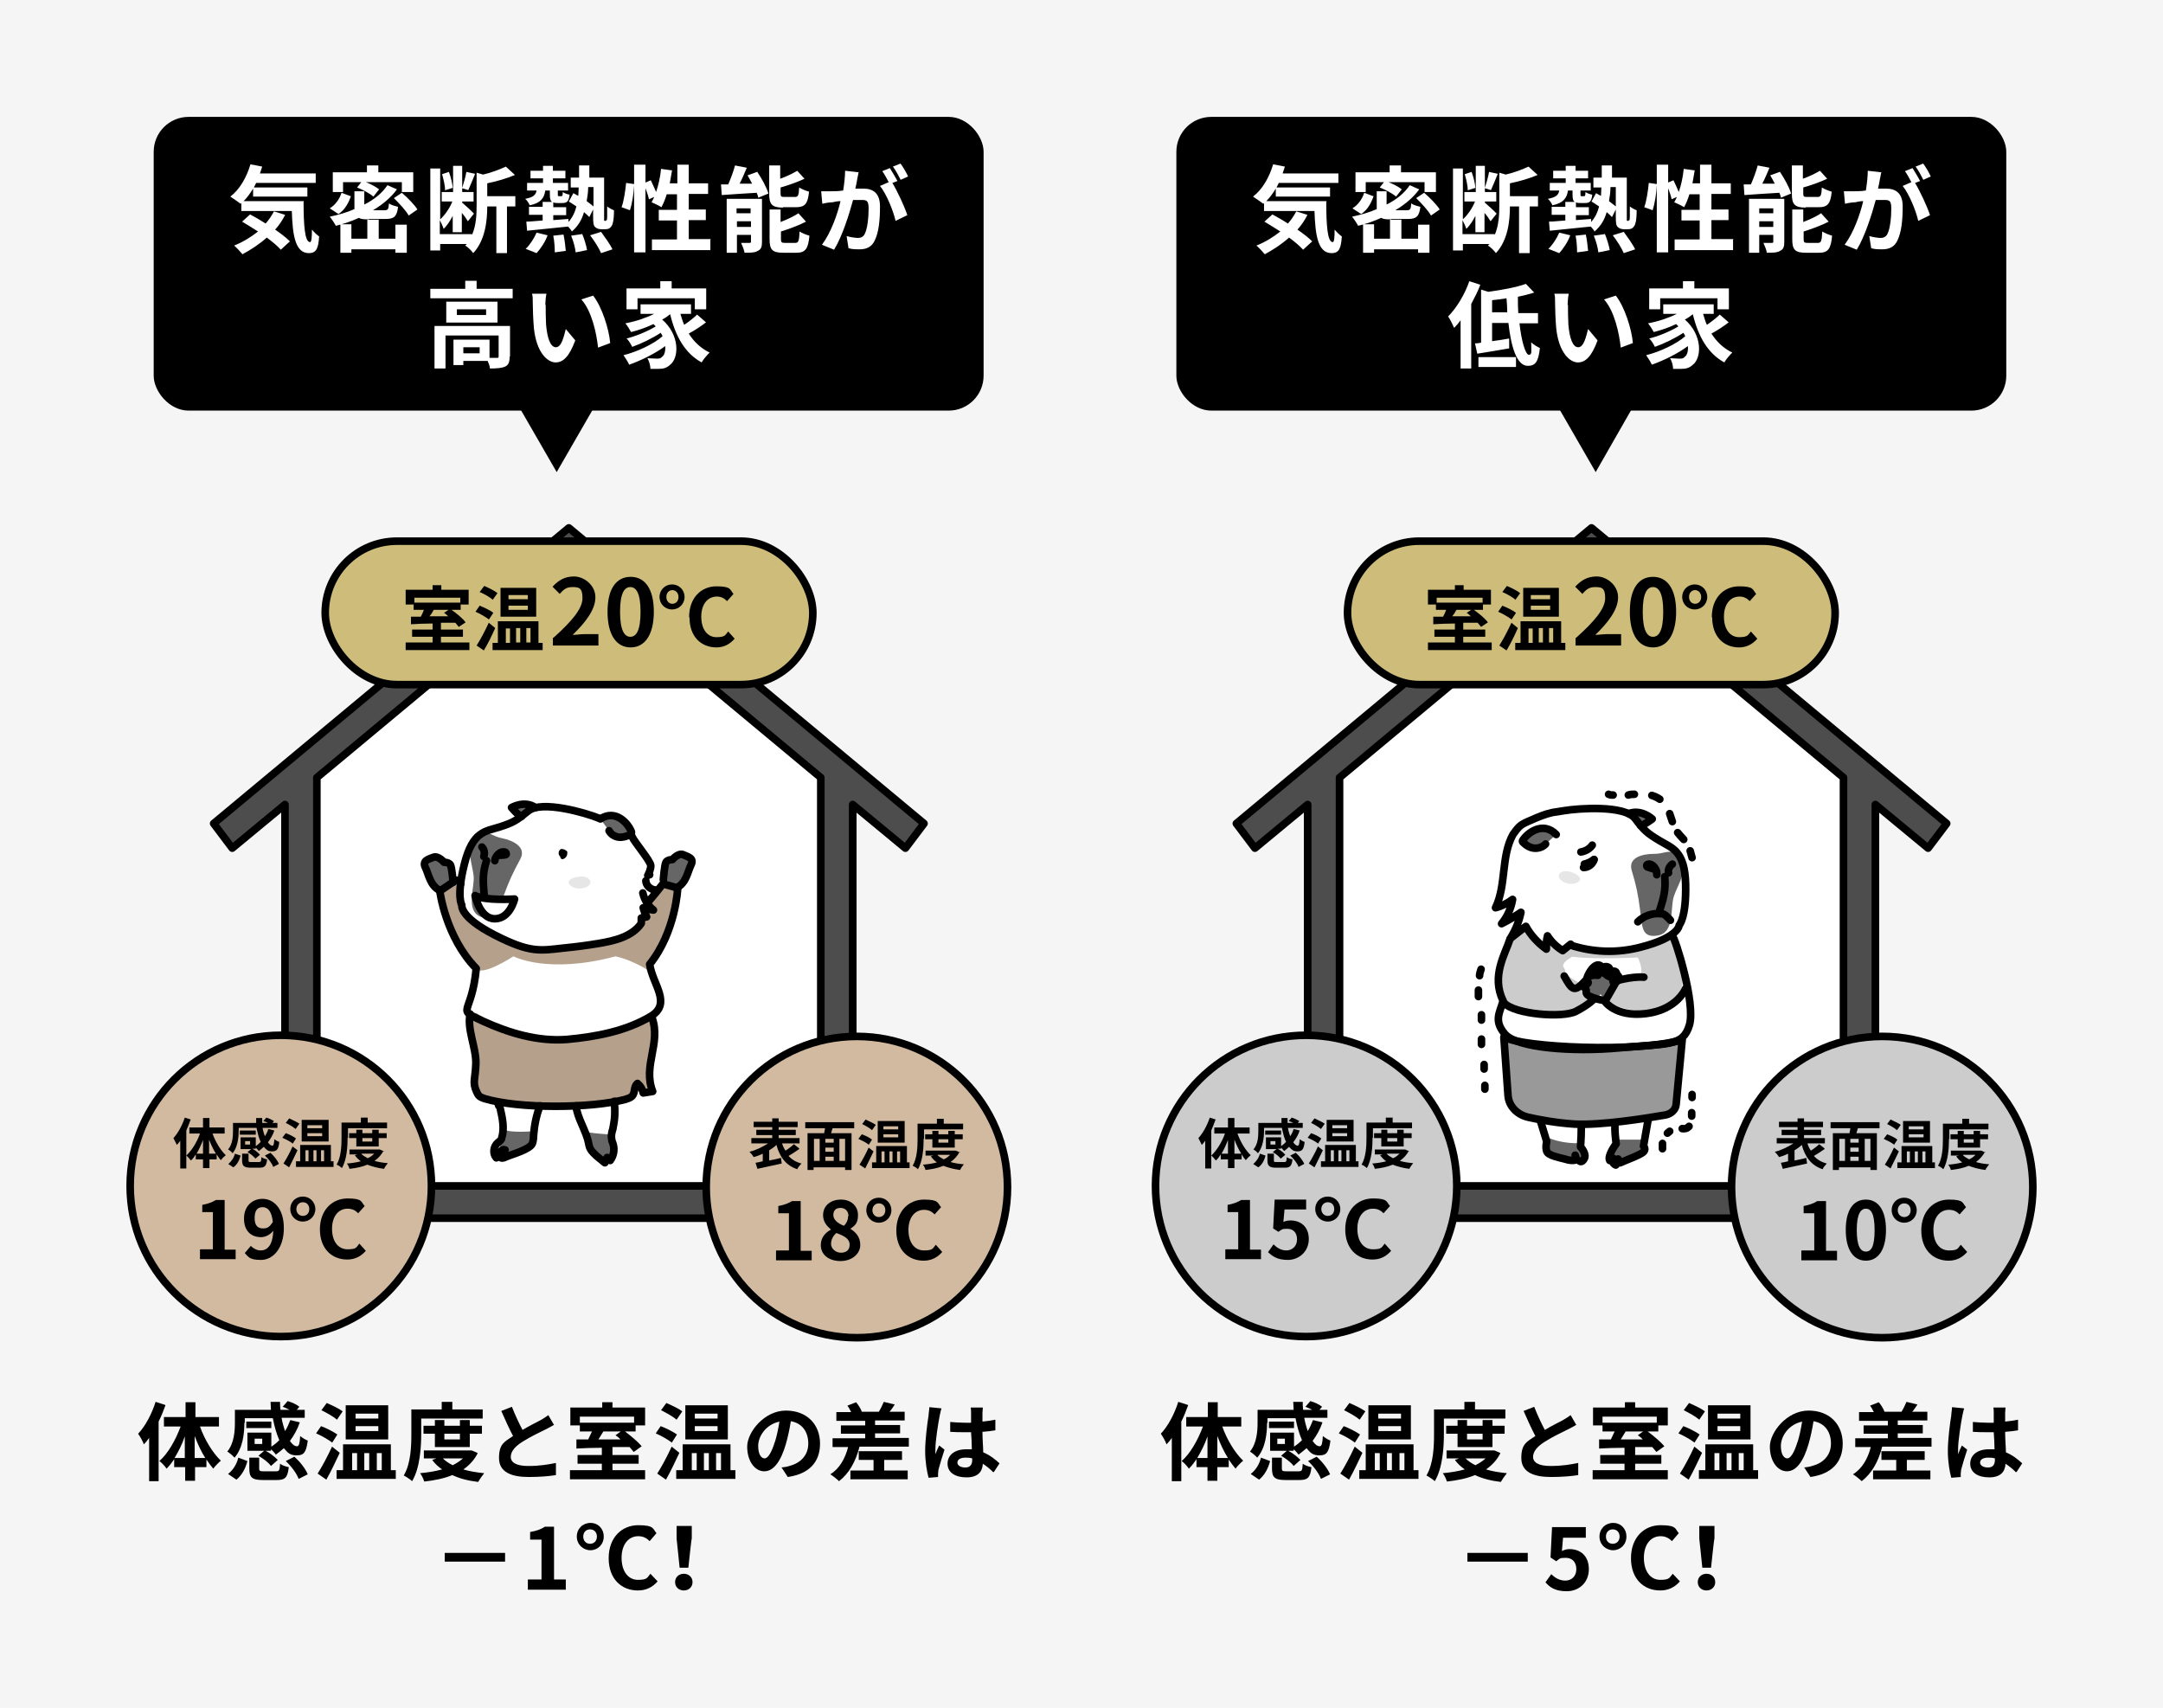 <?xml version="1.0" encoding="UTF-8"?>
<svg id="b" xmlns="http://www.w3.org/2000/svg" version="1.1" viewBox="0 0 570 450">
  <!-- Generator: Adobe Illustrator 29.3.0, SVG Export Plug-In . SVG Version: 2.1.0 Build 146)  -->
  <defs>
    <style>
      .st0, .st1, .st2, .st3, .st4, .st5, .st6, .st7, .st8 {
        stroke: #000;
        stroke-linecap: round;
      }

      .st0, .st1, .st2, .st3, .st5, .st6, .st7, .st8 {
        stroke-width: 2px;
      }

      .st0, .st3, .st7 {
        stroke-miterlimit: 10;
      }

      .st0, .st9 {
        fill: #ccc;
      }

      .st1, .st2, .st4, .st5, .st6, .st8 {
        stroke-linejoin: round;
      }

      .st1, .st10 {
        fill: #666;
      }

      .st2 {
        fill: #999;
      }

      .st11, .st5 {
        fill: #fff;
      }

      .st3 {
        fill: #d1baa0;
      }

      .st4, .st6 {
        fill: none;
      }

      .st12 {
        fill: #b5a08c;
      }

      .st13 {
        fill: #f5f5f5;
      }

      .st7 {
        fill: #cebd7a;
      }

      .st8 {
        fill: #4d4d4d;
      }

      .st14 {
        fill: #e6e6e6;
      }
    </style>
  </defs>
  <g id="c">
    <rect id="d" class="st13" width="570" height="450"/>
  </g>
  <g>
    <rect x="40.5" y="30.8" width="218.7" height="77.4" rx="9.2" ry="9.2"/>
    <g>
      <polygon class="st11" points="224.7 212.8 224.7 318.3 75.1 318.3 75.1 212.8 150.4 148.3 224.7 212.8"/>
      <polyline class="st6" points="75.1 212.8 75.1 318.3 224.7 318.3 224.7 212.8"/>
      <path class="st8" d="M243.5,217l-93.6-77.9-93.6,77.9,4.9,6.5,13.9-11.5v109h149.6v-109l13.9,11.5,4.9-6.5ZM216.3,312.5H83.5v-107.6l66.4-55.3,66.4,55.3v107.6Z"/>
    </g>
    <g>
      <path class="st11" d="M168.9,239.1c1.7-1.9,5.8-6.1,5.8-6.1l3.9,1.1s-.5,11.5-7.4,20.1c.8,5.4,5.9,10.3.3,13.7-6.5,3.9-14.4,5.4-22.1,6.1-7.7.6-15.3-1.7-22.1-4.8-7.5-3.5-3-1.2-1.8-13.9-8.1-8.3-9.6-20.4-9.6-20.4l3.4-2.3s2.9,1,3.9,2.9"/>
      <path class="st12" d="M121.4,232.7l-1.6.2-4.2,2.4s-.2,9.3,9.9,19.8c1.2,2.5,9.8-3.1,9.8-3.1,0,0,9,4.8,26.9,0,5.3,1.2,9.5,4.3,9.5,4.3l.3-3.1s4.5-7.8,5.7-13.4c1.2-5.6.6-5.7.6-5.7l-3.5-1.1-5,7.4-1.7,3.8s-2.9,6.2-22.9,5.8c-12.4-.3-18-3.9-20.6-6.3-2.6-2.4-3.1-11-3.1-11Z"/>
      <path class="st1" d="M119.4,232.5s-.3-3.9-.7-4.6-1.7-.7-1.7-.7c0,0-1.5-1.8-2.8-1.3s-3,.9-2.1,2.7c.9,1.8,1.2,4.8,3.9,6.1"/>
      <path class="st1" d="M174.8,231.8s.3-3.9.7-4.6,1.7-.7,1.7-.7c0,0,1.5-1.8,2.8-1.3,1.3.6,3,.9,2.1,2.7s-1.2,4.8-3.9,6.1"/>
      <path class="st12" d="M123.9,267.2c-.9,3.9,1.6,8.9,1.5,13s-1,4.9.2,7.5c.2.4.4.9.8,1.2.4.3.8.4,1.3.6,9,2.7,28,2.6,37.1.2.6-.2,1.3-.4,1.7-.8,1-.9.4-2.6,1.5-3.4.8.7,1.3,1.5,1.5,2.5l2.5-.4c-2.7-6.8,2.3-12.7-.2-19.5,0,0-12.7,4.7-17,5.7-4.3,1-18.4-1.2-22.2-2.8-3.7-1.6-7.1-4.1-7.1-4.1"/>
      <path class="st10" d="M155.1,298.4c4.8.7,6.1.2,6.2,1.2s.8,7.8-1.6,6.3-4.5-3-4.3-3.7-.3-3.9-.3-3.9Z"/>
      <path class="st10" d="M132.5,297.6c2.1,1,7.7.5,7.7.5,0,0,1.3,4.5-1.5,5.2-2.8.8-5.6.8-6.6,0s.5-3.8.5-3.8v-1.9Z"/>
      <path class="st1" d="M141.1,212.8c-2.9-2-6.3,0-6.3,0,0,0,1.8,2.2,2.7,2.3"/>
      <path class="st10" d="M127.3,219.4c2-.1,2.5,1,5.1,1.5,2.5.5,6.5,2.2,4.7,5.5-1.8,3.3-3,5.8-4.4,9.7-1.4,3.9-1.8,7.2-6,5.5s-1.5-7.8-1.9-10.9-1.6-5.9-.4-8.4c1.3-2.5,2.9-2.9,2.9-2.9Z"/>
      <path class="st6" d="M157.8,215.6c-3.4-1.4-15.1-4.8-18.6-1.9-3.1,2.5-3.8,3-7.5,4.2-3.7,1.2-7.1,1-9.3,9.7-2.2,8.7-.7,10.9-.7,10.9,0,0-.7,3.1,8.7,7.9s11.9,4.1,18.3,3.4c3.1-.3,6.1-.7,9.1-1.2,4.2-.7,8.8-1.8,11.2-5.3v-1.4c0,0,1.4-.3,1.4-.3-.4-.8-.7-1.6-.9-2.4.9.2,1.7.5,2.7.6-1.4-1.1-2.4-2.7-2.8-4.5"/>
      <path class="st6" d="M127,223.2c.6.6.8,1.6.5,2.5"/>
      <path class="st6" d="M130.4,226.8c0-.5.3-1,.6-1.4.5-.6,1.1-1,1.8-.9.2,0,.4,0,.5.2s.2.4,0,.5c0,0-.2.1-.4.1-.5,0-1.1.1-1.6.1"/>
      <path class="st6" d="M127.6,236c-.3-3.7-.5-5.7.6-9.2"/>
      <path class="st1" d="M160.5,218.9c.5,1,1.6,1.6,2.6,1.7s2.2-.2,3.1-.8c0,0,.2-.1.2-.2,0-.1,0-.2,0-.4-.8-2.1-4.1-6.1-8.2-3.4"/>
      <path class="st6" d="M166.6,220.5c.5,1.3,4.8,6.3,4.9,7.6,0,.9-.4,1.8-.8,2.6.1-.1.3-.2.5-.2"/>
      <path class="st6" d="M170.2,232.1c0,1.2,1.2,2.3,2.4,2.4"/>
      <path class="st14" d="M152,231.1c-4.3.8-1.3,3.7,1.8,2.9,3-.7,2.1-3.7-1.8-2.9Z"/>
      <path class="st4" d="M148.3,224.6c.2-.2.5-.1.7,0,.1.5-.4,1-.9.8s-.5-.9-.1-1.2c.5,0,1,.3,1,.7s-.3.9-.8,1c-.1-.2-.2-.5,0-.7"/>
      <path class="st6" d="M123.9,267.2c-.9,3.9,1.6,8.9,1.5,13s-1,4.9.2,7.5c.2.4.4.9.8,1.2.4.3.8.4,1.3.6,9,2.7,28,2.6,37.1.2.6-.2,1.3-.4,1.7-.8,1-.9.4-2.6,1.5-3.4.8.7,1.3,1.5,1.5,2.5l2.5-.4c-2.7-6.8,2.3-12.7-.2-19.5"/>
      <path class="st6" d="M131.3,291c.2.9.3.1.5,1,.6,2.6,1.2,5.4.4,7.9,0,.2-.1.4-.3.6-.2.2-.5.4-.7.6-1.2,1-1.4,2.9-.4,4"/>
      <path class="st6" d="M133.1,303c-.4-.2-.8,0-1.1.3s-.2.7-.2,1.1c0,.2,0,.4,0,.5.3.4.9.3,1.4,0,1.6-.7,6.5-2,7.1-3.6.2-.6.3-1.3.3-2,.2-2.7.7-5.3,1.7-7.9"/>
      <path class="st6" d="M151.8,291.4c.3,3.2,2.7,6.6,3.3,9.8.1.5.2,1.1.5,1.6.4.7,1,1.2,1.6,1.8.7.6,1.5,1.2,2.2,1.8.2-.5.4-.9.6-1.4,0,.3.6.4.8.1,0,.2,0,.5,0,.7.9-1.2,1.2-2.8.8-4.2-.1-.5-.4-.9-.4-1.4-.2-.9,0-1.8.3-2.7.6-2.9.6-4.4.4-7.3"/>
      <path class="st6" d="M170.6,237.9c1.7-1.9,4.1-5,4.1-5l3.9,1.1s-.5,11.5-7.4,20.1c.8,5.4,5.9,10.3.3,13.7-6.5,3.9-14.4,5.4-22.1,6.1-7.7.6-15.3-1.7-22.1-4.8-7.5-3.5-3-1.2-1.8-13.9-8.1-8.3-9.6-20.4-9.6-20.4l3.4-2.3s1-1.5,2.1.4"/>
      <path class="st6" d="M125.2,236"/>
      <path class="st5" d="M125.2,236c2.7,1.4,10.4.9,10.4.9,0,0-1.2,5.2-5.2,5.2-4,0-5.2-6.1-5.2-6.1Z"/>
    </g>
    <g>
      <path class="st11" d="M80,53.2c0,6,.3,10.6,1.7,10.6.4,0,.5-1.3.5-3.3.6.7,1.3,1.4,1.9,1.8-.2,3.1-.7,4.4-2.7,4.4-3.6,0-4.3-4.7-4.5-11.1h-13.3v-2.1l-.2.2c-.6-.5-2-1.4-2.7-1.9,2.5-1.9,4.3-5.1,5.3-8.5l3.1.6c-.2.6-.4,1.2-.6,1.8h14.7v2.5h-15.7c-.2.4-.4.8-.6,1.2h14.1v2.4h-14.3v-2.1c-.8,1.3-1.6,2.4-2.5,3.3h15.9ZM75.1,56.7c-.7,1.4-1.6,2.7-2.6,3.8,1.6,1.1,3,2.2,3.9,3.1l-2.4,2.2c-.9-1-2.2-2.1-3.7-3.2-2,1.8-4.2,3.2-6.4,4.4-.5-.6-1.6-1.8-2.2-2.3,2.3-.9,4.4-2.2,6.3-3.7-1.4-.9-2.9-1.8-4.2-2.6l2.1-1.9c1.3.7,2.7,1.5,4.1,2.4.9-1,1.6-2.1,2.2-3.2l2.9.9Z"/>
      <path class="st11" d="M97.2,57.8c-1.2,0-2,0-2.6-.4-2,.9-4,1.6-6.1,2.1-.3-.6-1.1-1.8-1.6-2.4,2.3-.5,4.5-1.1,6.5-2v-4.7h2.6v3.5c2.6-1.3,4.7-3,6.1-5.1l2.5,1.1c-1.6,2.2-3.8,4-6.3,5.5h3c.9,0,1.1-.2,1.2-1.8.5.4,1.6.7,2.4.9-.3,2.6-1.1,3.2-3.3,3.2h-4.4ZM92.5,51.6c-.6,1.8-1.6,3.7-3.3,4.8l-2.3-1.5c1.5-.9,2.6-2.5,3.1-4.1l2.4.9ZM90.6,50.6h-2.9v-5.2h9v-1.8h3v1.8h9.2v5.2h-3v-2.6h-9.5c1.3.5,2.8,1.3,3.5,1.9l-1.5,1.9c-.9-.8-2.8-1.8-4.3-2.4l1.1-1.4h-4.8v2.6ZM104.2,59.2h3v7.4h-3v-.9h-11.6v.9h-2.9v-7.5h2.9v3.8h4.2v-5h3v5h4.4v-3.8ZM105.9,50.8c1.5,1.3,3.3,3.1,4.1,4.4l-2.3,1.6c-.7-1.3-2.5-3.2-3.9-4.6l2.1-1.4Z"/>
      <path class="st11" d="M135.8,54.4h-2.2v12.3h-2.8v-12.3h-2.4c0,3.7-.5,8.9-3.7,12.3-.4-.6-1.4-1.6-2.1-2,.1-.1.3-.3.4-.4h-7v1.7h-2.6v-21.6h2.6v13.4c1.2-1.1,2.5-2.9,3.2-4.7h-2.8v-2.5h3v-6.9h2.4v5.8c.4-1.2.9-3,1.1-4.2l2.3.5c-.6,1.5-1.3,3.2-1.8,4.3l-1.6-.5v1h3v2.5h-3v.3c.7.6,2.7,2.4,3.1,2.9l-1.6,2c-.3-.5-.9-1.4-1.6-2.2v5.1h-2.4v-4.3c-.7,1.3-1.5,2.6-2.4,3.4-.2-.7-.7-1.7-1-2.3v3.7h8.5v.2c1.1-2.6,1.2-5.4,1.2-7.8v-8.6l1.7.5c2.2-.5,4.5-1.4,6-2.1l2.4,2.2c-2.1.9-4.8,1.7-7.3,2.2v3.4h7.4v2.7ZM117.3,50.2c0-1.2-.4-2.9-.8-4.3l1.8-.6c.5,1.3.9,3,1,4.2l-1.9.6Z"/>
      <path class="st11" d="M159.6,58.1c0,0,.2,0,.3-.1,0,0,.1-.3.1-.8,0-.5,0-1.5,0-2.8.5.4,1.2.8,1.8,1,0,1.2-.1,2.8-.3,3.3-.1.6-.4,1-.7,1.3-.3.3-.8.4-1.3.4h-1.1c-.6,0-1.2-.2-1.6-.6-.4-.4-.5-1-.5-2.8v-1.8l-1,2c-.4-.4-.9-.9-1.4-1.3-.6,2.1-1.6,3.7-3.2,5.1-.2-.4-.6-.9-1-1.3h0c-3.8.4-7.9.8-10.8,1.1l-.2-2.4c1.2,0,2.7-.2,4.3-.3v-1.5h-3.6v-2.1h3.6v-1.3h2.5c-.5-.3-.6-.9-.6-2v-1h-1.2c-.3,2-1.2,3.3-4.1,3.9-.2-.5-.7-1.3-1.2-1.7,2.1-.4,2.8-1,3-2.2h-2.5v-2h4.2v-1.2h-3.3v-2h3.3v-1.3h2.6v1.3h3.3v2h-3.3v1.2h4v2h-2.7v1c0,.4,0,.5.3.5h.6c.3,0,.4-.1.4-1.1.4.3,1.2.6,1.8.7-.2,1.8-.7,2.2-1.9,2.2h-1.2c-.5,0-.9,0-1.2-.2v1.3h3.4v2.1h-3.4v1.3c1.3-.1,2.7-.2,4-.3v.8c1-1.1,1.7-2.5,2.1-4.1-.7-.5-1.4-.9-2-1.3l1.2-2.2c.4.2.8.5,1.3.7,0-.7.1-1.4.1-2.2h-2.1v-2.6h2.2c0-1,0-2.1,0-3.2h2.7c0,1.1,0,2.2,0,3.2h3.9v10.3c0,.5,0,.9,0,1,0,0,.1.1.2.1h.3ZM138.5,65.6c1.1-1,2.2-2.7,2.9-4.3l2.9.7c-.6,1.7-1.8,3.5-2.9,4.7l-2.8-1.1ZM148.5,61.8c.3,1.4.5,3.2.6,4.3l-2.9.4c0-1.1-.1-3-.4-4.4l2.8-.3ZM153.4,61.6c.6,1.4,1.1,3.1,1.3,4.3l-3,.6c-.1-1.1-.6-3-1.2-4.4l2.8-.4ZM155,49.3c0,1.3-.2,2.6-.4,3.7.7.5,1.3,1,1.8,1.4v-5.1h-1.4ZM158.4,61.1c1,1.4,2.4,3.3,3,4.6l-3,1c-.5-1.2-1.8-3.3-2.9-4.7l2.9-.9Z"/>
      <path class="st11" d="M187.2,63.1v2.8h-15.4v-2.8h6.6v-5h-4.8v-2.8h4.8v-4.1h-2.7c-.4,1.3-.9,2.5-1.4,3.4-.6-.4-1.9-1-2.6-1.3.2-.4.5-.9.7-1.4l-1.4.6c-.1-.7-.5-1.8-.9-2.9v16.9h-3v-17.7c-.1,2.1-.5,4.8-1.1,6.6l-2.2-.8c.6-1.6,1-4.4,1.2-6.4l2.1.3v-5.1h3v4.7l1.4-.6c.5,1,1,2.2,1.4,3.1.6-1.8,1.1-3.9,1.3-6.1l2.9.4c-.2,1.2-.4,2.3-.6,3.4h2v-4.9h3v4.9h5.1v2.8h-5.1v4.1h4.5v2.8h-4.5v5h5.9Z"/>
      <path class="st11" d="M199.5,45.2c1.2,1.8,2.5,4.1,3,5.8l-2.7,1.1c0-.4-.2-.8-.4-1.3-3.3.2-6.6.4-9.2.6l-.2-2.8c.6,0,1.2,0,1.9,0,.7-1.6,1.4-3.5,1.8-5l3.1.6c-.6,1.4-1.2,2.9-1.9,4.2h3.3c-.4-.8-.8-1.5-1.2-2.2l2.5-.9ZM200.8,63.7c0,1.3-.2,2-1.1,2.4-.8.5-2,.5-3.5.5-.1-.8-.6-1.9-.9-2.6.9,0,1.9,0,2.2,0,.3,0,.4,0,.4-.4v-1.7h-3.7v4.7h-2.7v-14.2h9.3v11.3ZM194.1,54.9v1.3h3.7v-1.3h-3.7ZM197.9,59.8v-1.5h-3.7v1.5h3.7ZM206.3,54.7c-2.9,0-3.6-.9-3.6-3.6v-7.5h2.9v3.5c1.7-.6,3.3-1.4,4.5-2.1l1.9,2.1c-1.9.9-4.2,1.7-6.3,2.3v1.5c0,.9.1,1,1.1,1h2.7c.8,0,1-.4,1.1-2.5.6.4,1.8.9,2.6,1.1-.3,3.2-1.1,4.1-3.4,4.1h-3.4ZM209.6,64c.8,0,1-.5,1.1-3,.6.4,1.8.9,2.6,1.1-.3,3.5-1.1,4.5-3.4,4.5h-3.5c-2.9,0-3.6-.8-3.6-3.6v-7.8h2.9v3.3c1.8-.7,3.5-1.5,4.7-2.3l2,2.2c-1.9,1-4.4,1.9-6.6,2.6v2c0,.9.2,1,1.1,1h2.8Z"/>
      <path class="st11" d="M226.3,45.2c-.1.6-.3,1.4-.4,2-.1.7-.3,1.6-.5,2.5.8,0,1.6,0,2.1,0,2.6,0,4.4,1.2,4.4,4.7s-.3,6.8-1.4,9c-.8,1.7-2.2,2.3-4,2.3s-2.1-.1-2.9-.3l-.5-3.2c.9.3,2.4.5,3,.5s1.4-.2,1.8-1.1c.7-1.4,1-4.3,1-6.7s-.8-2.2-2.4-2.2-1,0-1.7,0c-1,3.7-2.8,9.5-5,13.1l-3.2-1.3c2.4-3.2,4.1-8.1,4.9-11.5-.9,0-1.6.2-2.1.3-.7,0-2,.2-2.7.4l-.3-3.3c.9,0,1.7,0,2.6,0,.8,0,1.9,0,3.2-.2.3-1.9.5-3.7.5-5.2l3.6.4ZM235.1,48.1c1.4,2.3,3.3,6.4,4,8.6l-3.1,1.5c-.6-2.7-2.4-7.1-4.1-9.2l2.3-1c-.5-.9-1.1-2.1-1.7-2.9l2-.8c.6.9,1.5,2.5,2,3.4l-1.3.5ZM237.3,47.3c-.5-1-1.3-2.5-2-3.4l2-.8c.7.9,1.6,2.5,2,3.4l-2,.9Z"/>
      <path class="st11" d="M135.1,76.1v2.5h-21.7v-2.5h9.2v-2.1h3v2.1h9.5ZM134.3,94c0,1.4-.3,2.2-1.2,2.6-.9.4-2.2.5-4,.5,0-.6-.3-1.3-.6-2h-6.4v1.1h-2.6v-6.7h9.5v4.8c.8,0,1.6,0,1.9,0,.4,0,.5,0,.5-.4v-5.5h-14v8.7h-2.9v-11.2h19.9v8ZM131.1,79.5v5.5h-13.5v-5.5h13.5ZM128.1,81.5h-7.7v1.5h7.7v-1.5ZM126.4,91.5h-4.3v1.6h4.3v-1.6Z"/>
      <path class="st11" d="M143.8,80.3c0,1.6,0,3.4.1,5.2.3,3.5,1.1,6,2.6,6s2.1-2.9,2.6-4.8l2.5,3c-1.6,4.3-3.2,5.8-5.2,5.8s-5-2.4-5.7-9c-.2-2.3-.3-5.1-.3-6.6s0-1.7-.2-2.5h3.8c-.2.9-.3,2.4-.3,3ZM160.8,90.4l-3.2,1.2c-.4-3.9-1.7-9.7-4.4-12.7l3.1-1c2.3,2.9,4.2,8.8,4.5,12.5Z"/>
      <path class="st11" d="M186.1,84.9c-1.4,1.1-3.1,2.2-4.6,3,1.4,2.2,3.2,3.9,5.5,5-.6.6-1.6,1.7-2.1,2.6-4.4-2.4-6.9-6.9-8.3-12.7h0c-.6.5-1.3,1-2.1,1.4,4.7,4.1,4.5,10.2,2,12-.9.8-1.7,1-3,1-.6,0-1.4,0-2.1,0,0-.8-.3-2-.8-2.8.9,0,1.7.1,2.4.1s1.1,0,1.5-.5c.6-.4.9-1.5.8-2.8-2.7,2-6.4,3.8-9.5,4.9-.3-.7-1-1.8-1.5-2.5,3.6-.9,7.9-2.9,10.3-5-.1-.3-.3-.6-.5-.9-2.1,1.4-5.2,2.9-7.5,3.7-.3-.6-.9-1.7-1.5-2.2,2.5-.6,5.8-2,7.7-3.2-.2-.2-.4-.4-.6-.6-1.9.9-3.9,1.6-5.9,2.1-.3-.6-1-1.7-1.5-2.3,2.7-.5,5.4-1.4,7.6-2.5h-3.6v-2.5h13.3v2.5h-2.8c.3,1,.6,2,1,2.9,1.2-.8,2.6-1.9,3.4-2.7l2.3,2ZM168,81.5h-2.9v-5.5h8.9v-1.9h3v1.9h9.1v5.5h-3v-2.9h-15.1v2.9Z"/>
    </g>
    <g>
      <path d="M43.6,370.3c-.5,1.4-1.1,2.9-1.8,4.3v15.7h-2.5v-11.4c-.4.6-.9,1.2-1.4,1.7-.2-.7-1-2.1-1.5-2.8,1.9-2,3.6-5.2,4.6-8.4l2.5.8ZM52.7,375.9c1.2,3.4,3.3,6.9,5.5,9-.6.5-1.5,1.4-2,2.1-.6-.7-1.2-1.5-1.8-2.4v2h-3v3.6h-2.6v-3.6h-2.9v-2.1c-.6.9-1.3,1.8-2,2.5-.4-.6-1.3-1.6-1.9-2,2.3-2,4.3-5.6,5.6-9.1h-4.4v-2.5h5.7v-3.9h2.6v3.9h6.2v2.5h-4.9ZM48.7,384.2v-5.7c-.7,2.1-1.7,4-2.7,5.7h2.7ZM54.1,384.2c-1.1-1.7-2-3.7-2.8-5.8v5.8h2.8Z"/>
      <path d="M64.4,374.9c0,2.8-.4,6.7-2.6,9.2-.4-.5-1.4-1.3-1.9-1.6,1.8-2.2,2-5.4,2-7.6v-3.4h9.5c0-.7-.1-1.4-.1-2.1h2.5c0,.7,0,1.4.1,2.1h2.4c-.6-.3-1.2-.6-1.8-.8l1.3-1.5c1.1.3,2.4.9,3.1,1.5l-.7.8h2.1v2.1h-6.1c.2,1.3.6,2.5.9,3.5.6-.9,1-1.9,1.4-2.9l2.5.6c-.6,1.8-1.5,3.4-2.6,4.9.6.9,1.2,1.4,1.9,1.4.5,0,.7-.8.8-2.7.6.5,1.4,1,2,1.2-.4,3.2-1.1,3.9-2.9,3.9s-2.4-.7-3.4-1.9c-.7.6-1.4,1.2-2.1,1.7-.3-.4-.8-1-1.3-1.4v.4h-1.4c1.2.6,2.5,1.7,3.2,2.4l-1.8,1.6c-.6-.9-2.1-2-3.3-2.7l1.5-1.3h-4.4v-4.8h6.3v3.7c.8-.5,1.5-1.1,2.1-1.7-.7-1.6-1.3-3.6-1.7-5.8h-7.4v1.3ZM60.1,388.4c1.3-1,2.3-2.6,2.7-4.3l2.4.9c-.5,1.9-1.4,3.7-2.9,4.9l-2.2-1.5ZM71.5,376.3h-6.6v-1.7h6.6v1.7ZM72.7,387.7c.9,0,1-.2,1.1-2,.5.4,1.6.8,2.3.9-.3,2.8-1,3.4-3.2,3.4h-3.6c-2.9,0-3.6-.7-3.6-3v-2.9h2.6v2.9c0,.6.2.7,1.2.7h3ZM69.1,379.1h-2v1.4h2v-1.4ZM77.5,383.8c1.5,1.3,3,3.2,3.6,4.7l-2.4,1.2c-.5-1.4-1.9-3.3-3.4-4.7l2.2-1.1Z"/>
      <path d="M87.5,380.1c-.9-.7-2.8-1.8-4.2-2.4l1.3-1.9c1.4.5,3.3,1.5,4.3,2.2l-1.4,2.2ZM89.5,382.9c-1.1,2.3-2.3,4.9-3.5,7l-2.3-1.6c1.1-1.7,2.6-4.5,3.8-7.1l2,1.6ZM88.8,374.1c-.9-.8-2.7-1.8-4.1-2.5l1.4-1.9c1.4.6,3.3,1.5,4.2,2.2l-1.5,2.2ZM104.3,387.4v2.3h-15.6v-2.3h1.7v-6.8h12.6v6.8h1.3ZM102.3,379.3h-11.2v-9h11.2v9ZM92.8,387.4h1.3v-4.5h-1.3v4.5ZM99.7,372.5h-6v1.3h6v-1.3ZM99.7,375.8h-6v1.3h6v-1.3ZM96,382.9v4.5h1.3v-4.5h-1.3ZM99.3,382.9v4.5h1.3v-4.5h-1.3Z"/>
      <path d="M111,377.7c0,3.6-.3,9.1-2.4,12.6-.4-.4-1.6-1.2-2.2-1.5,1.9-3.2,2-7.8,2-11.1v-6.3h8v-2h2.8v2h8v2.4h-16.2v3.9ZM125.9,382.9c-.9,1.8-2.2,3.2-3.8,4.3,1.6.5,3.5.8,5.5,1-.5.6-1.2,1.6-1.6,2.3-2.6-.3-4.9-.9-6.8-1.8-2.2.9-4.7,1.4-7.4,1.7-.2-.7-.7-1.7-1.1-2.2,2.1-.2,4-.5,5.8-1-1-.7-1.9-1.5-2.6-2.5l1.1-.4h-3.3v-2.1h12.5c0-.1,1.7.7,1.7.7ZM114.6,381.3v-3.5h-3v-2.1h3v-1.5h2.5v1.5h4.1v-1.5h2.6v1.5h3.2v2.1h-3.2v3.5h-9.2ZM116.7,384.3c.7.7,1.6,1.3,2.6,1.8,1-.5,1.9-1.1,2.7-1.8h-5.3ZM117.1,377.8v1.5h4.1v-1.5h-4.1Z"/>
      <path d="M146.1,375.4c-.7.4-1.4.8-2.2,1.2-1.4.7-4.2,2-6.2,3.3-1.9,1.2-3.1,2.5-3.1,4s1.5,2.4,4.6,2.4,5.3-.4,7.3-.8v3.2c-1.9.3-4.3.5-7.2.5-4.4,0-7.8-1.2-7.8-5s1.5-4.3,3.7-5.8c-1-1.9-2.1-4.3-3.1-6.6l2.8-1.1c.9,2.3,1.9,4.4,2.8,6.1,1.8-1.1,3.7-2,4.8-2.6.8-.5,1.5-.9,2-1.3l1.5,2.6Z"/>
      <path d="M170,387.4v2.4h-19.8v-2.4h8.4v-1.7h-6.4v-2.3h6.4v-1.9c-2.5,0-4.9.1-6.7.2v-2.4c-.1,0,3.1,0,3.1,0,.3-.7.7-1.4,1-2.1h-3.2v-1.6h-2.5v-4.7h8.4v-1.4h2.7v1.4h8.6v4.7h-2.5v1.6h-2.8c1.6,1.2,3.5,2.8,4.4,3.9l-2.1,1.5c-.3-.4-.7-.8-1.1-1.3h-4.5v2.1h6.9v2.3h-6.9v1.7h8.7ZM152.8,373.3v1.6h14.3v-1.6h-14.3ZM159,377.2c-.4.7-.9,1.4-1.3,2.1h5.8c-.4-.5-.9-.8-1.3-1.1l1.4-1h-4.7Z"/>
      <path d="M177,380.1c-.9-.7-2.8-1.8-4.2-2.4l1.3-1.9c1.4.5,3.3,1.5,4.3,2.2l-1.4,2.2ZM179,382.9c-1.1,2.3-2.3,4.9-3.5,7l-2.3-1.6c1.1-1.7,2.6-4.5,3.8-7.1l2,1.6ZM178.3,374.1c-.9-.8-2.7-1.8-4.1-2.5l1.4-1.9c1.4.6,3.3,1.5,4.2,2.2l-1.5,2.2ZM193.8,387.4v2.3h-15.6v-2.3h1.7v-6.8h12.6v6.8h1.3ZM191.8,379.3h-11.2v-9h11.2v9ZM182.3,387.4h1.3v-4.5h-1.3v4.5ZM189.1,372.5h-6v1.3h6v-1.3ZM189.1,375.8h-6v1.3h6v-1.3ZM185.5,382.9v4.5h1.3v-4.5h-1.3ZM188.7,382.9v4.5h1.3v-4.5h-1.3Z"/>
      <path d="M205.9,386.7c.9-.1,1.5-.2,2.1-.4,2.8-.7,5-2.7,5-5.9s-1.7-5.4-4.6-5.9c-.3,1.9-.7,3.9-1.3,6-1.3,4.5-3.2,7.2-5.7,7.2s-4.5-2.7-4.5-6.5,4.5-9.5,10.2-9.5,9,3.8,9,8.7-2.9,8-8.5,8.8l-1.7-2.6ZM204.2,380c.5-1.6.9-3.5,1.2-5.4-3.7.8-5.6,4-5.6,6.4s.9,3.3,1.7,3.3,1.8-1.4,2.7-4.4Z"/>
      <path d="M239.5,378.9v2.3h-13c-1,4-2.8,7.1-5.4,9.1-.5-.5-1.6-1.4-2.3-1.8,2.4-1.5,3.9-4.1,4.7-7.2h-4.1v-2.3h8.6v-1.2h-6.4v-2.2h6.4v-1.2h-7.6v-2.3h3.9c-.3-.6-.6-1.2-1-1.7l2.3-.9c.6.7,1.3,1.8,1.5,2.5h-.2c0,0,4.7,0,4.7,0,.5-.8,1-1.9,1.3-2.6l2.9.7c-.5.7-.9,1.4-1.4,1.9h4v2.3h-7.8v1.2h6.6v2.2h-6.6v1.2h8.6ZM232.9,387.5h6.3v2.3h-15.1v-2.3h6.1v-2.8h-3.9v-2.3h11.4v2.3h-4.7v2.8Z"/>
      <path d="M248.1,371.2c-.2.4-.4,1.6-.5,2-.3,1.5-1.1,6.4-1.1,8.6s0,1,0,1.4c.3-.8.6-1.5,1-2.3l1.4,1.1c-.6,1.8-1.3,4.1-1.6,5.3,0,.3-.1.8-.1,1,0,.2,0,.6,0,.9l-2.5.2c-.4-1.5-.9-4.1-.9-7.1s.6-7.5.9-9.3c0-.6.2-1.5.2-2.2l3.1.3ZM261.7,387.9c-.9-.9-1.8-1.6-2.7-2.2-.1,2.1-1.3,3.6-4.3,3.6s-5-1.3-5-3.6,1.9-3.8,4.9-3.8,1,0,1.5,0c0-1.4-.1-3-.2-4.5-.5,0-1.1,0-1.6,0-1.3,0-2.6,0-3.9-.1v-2.6c1.3.1,2.6.2,3.9.2s1.1,0,1.6,0c0-1.1,0-2,0-2.5,0-.3,0-1-.1-1.5h3.2c0,.4-.1,1-.1,1.4,0,.5,0,1.3,0,2.3,1.2-.1,2.4-.3,3.4-.5v2.8c-1.1.2-2.2.3-3.4.4,0,2.2.2,3.9.2,5.4,1.9.8,3.2,1.9,4.3,2.9l-1.5,2.3ZM256.2,384.3c-.6-.2-1.2-.2-1.8-.2-1.3,0-2.1.5-2.1,1.3s.9,1.3,2.1,1.3,1.8-.7,1.8-2v-.4Z"/>
      <path d="M133.1,409.2v2.3h-15.9v-2.3h15.9Z"/>
      <path d="M139.1,416.2h3.6v-10.5h-3v-2c1.7-.3,2.8-.7,3.9-1.4h2.4v13.9h3.1v2.7h-10v-2.7Z"/>
      <path d="M152,404.9c0-2.1,1.6-3.6,3.6-3.6s3.5,1.5,3.5,3.6-1.6,3.6-3.5,3.6-3.6-1.5-3.6-3.6ZM157.3,404.9c0-1.1-.7-1.9-1.8-1.9s-1.8.8-1.8,1.9.7,1.9,1.8,1.9,1.8-.8,1.8-1.9ZM160.4,410.6c0-5.5,3.5-8.7,7.8-8.7s3.8,1,4.8,2.1l-1.8,2.1c-.8-.8-1.7-1.3-3-1.3-2.6,0-4.4,2.2-4.4,5.7s1.7,5.8,4.3,5.8,2.4-.6,3.3-1.6l1.9,2c-1.4,1.6-3.1,2.4-5.2,2.4-4.3,0-7.7-3-7.7-8.5Z"/>
      <path d="M177.9,416.9c0-1.3,1-2.2,2.3-2.2s2.3.9,2.3,2.2-1,2.2-2.3,2.2-2.3-.9-2.3-2.2ZM178.3,405.4v-3.3c0,0,4,0,4,0v3.3c-.1,0-.9,7.7-.9,7.7h-2.3l-.8-7.7Z"/>
    </g>
    <g>
      <path d="M313.1,370.3c-.5,1.4-1.1,2.9-1.8,4.3v15.7h-2.5v-11.4c-.4.6-.9,1.2-1.4,1.7-.2-.7-1-2.1-1.5-2.8,1.9-2,3.6-5.2,4.6-8.4l2.5.8ZM322.1,375.9c1.2,3.4,3.3,6.9,5.5,9-.6.5-1.5,1.4-2,2.1-.6-.7-1.2-1.5-1.8-2.4v2h-3v3.6h-2.6v-3.6h-2.9v-2.1c-.6.9-1.3,1.8-2,2.5-.4-.6-1.3-1.6-1.9-2,2.3-2,4.3-5.6,5.6-9.1h-4.4v-2.5h5.7v-3.9h2.6v3.9h6.2v2.5h-4.9ZM318.2,384.2v-5.7c-.7,2.1-1.7,4-2.7,5.7h2.7ZM323.6,384.2c-1.1-1.7-2-3.7-2.8-5.8v5.8h2.8Z"/>
      <path d="M333.9,374.9c0,2.8-.4,6.7-2.6,9.2-.4-.5-1.4-1.3-1.9-1.6,1.8-2.2,2-5.4,2-7.6v-3.4h9.5c0-.7-.1-1.4-.1-2.1h2.5c0,.7,0,1.4.1,2.1h2.4c-.6-.3-1.2-.6-1.8-.8l1.3-1.5c1.1.3,2.4.9,3.1,1.5l-.7.8h2.1v2.1h-6.1c.2,1.3.6,2.5.9,3.5.6-.9,1-1.9,1.4-2.9l2.5.6c-.6,1.8-1.5,3.4-2.6,4.9.6.9,1.2,1.4,1.9,1.4.5,0,.7-.8.8-2.7.6.5,1.4,1,2,1.2-.4,3.2-1.1,3.9-2.9,3.9s-2.4-.7-3.4-1.9c-.7.6-1.4,1.2-2.1,1.7-.3-.4-.8-1-1.3-1.4v.4h-1.4c1.2.6,2.5,1.7,3.2,2.4l-1.8,1.6c-.6-.9-2.1-2-3.3-2.7l1.5-1.3h-4.4v-4.8h6.3v3.7c.8-.5,1.5-1.1,2.1-1.7-.7-1.6-1.3-3.6-1.7-5.8h-7.4v1.3ZM329.6,388.4c1.3-1,2.3-2.6,2.7-4.3l2.4.9c-.5,1.9-1.4,3.7-2.9,4.9l-2.2-1.5ZM341,376.3h-6.6v-1.7h6.6v1.7ZM342.2,387.7c.9,0,1-.2,1.1-2,.5.4,1.6.8,2.3.9-.3,2.8-1,3.4-3.2,3.4h-3.6c-2.9,0-3.6-.7-3.6-3v-2.9h2.6v2.9c0,.6.2.7,1.2.7h3ZM338.6,379.1h-2v1.4h2v-1.4ZM346.9,383.8c1.5,1.3,3,3.2,3.6,4.7l-2.4,1.2c-.5-1.4-1.9-3.3-3.4-4.7l2.2-1.1Z"/>
      <path d="M357,380.1c-.9-.7-2.8-1.8-4.2-2.4l1.3-1.9c1.4.5,3.3,1.5,4.3,2.2l-1.4,2.2ZM359,382.9c-1.1,2.3-2.3,4.9-3.5,7l-2.3-1.6c1.1-1.7,2.6-4.5,3.8-7.1l2,1.6ZM358.3,374.1c-.9-.8-2.7-1.8-4.1-2.5l1.4-1.9c1.4.6,3.3,1.5,4.2,2.2l-1.5,2.2ZM373.8,387.4v2.3h-15.6v-2.3h1.7v-6.8h12.6v6.8h1.3ZM371.8,379.3h-11.2v-9h11.2v9ZM362.3,387.4h1.3v-4.5h-1.3v4.5ZM369.2,372.5h-6v1.3h6v-1.3ZM369.2,375.8h-6v1.3h6v-1.3ZM365.5,382.9v4.5h1.3v-4.5h-1.3ZM368.8,382.9v4.5h1.3v-4.5h-1.3Z"/>
      <path d="M380.5,377.7c0,3.6-.3,9.1-2.4,12.6-.4-.4-1.6-1.2-2.2-1.5,1.9-3.2,2-7.8,2-11.1v-6.3h8v-2h2.8v2h8v2.4h-16.2v3.9ZM395.4,382.9c-.9,1.8-2.2,3.2-3.8,4.3,1.6.5,3.5.8,5.5,1-.5.6-1.2,1.6-1.6,2.3-2.6-.3-4.9-.9-6.8-1.8-2.2.9-4.7,1.4-7.4,1.7-.2-.7-.7-1.7-1.1-2.2,2.1-.2,4-.5,5.8-1-1-.7-1.9-1.5-2.6-2.5l1.1-.4h-3.3v-2.1h12.5c0-.1,1.7.7,1.7.7ZM384.1,381.3v-3.5h-3v-2.1h3v-1.5h2.5v1.5h4.1v-1.5h2.6v1.5h3.2v2.1h-3.2v3.5h-9.2ZM386.2,384.3c.7.7,1.6,1.3,2.6,1.8,1-.5,1.9-1.1,2.7-1.8h-5.3ZM386.6,377.8v1.5h4.1v-1.5h-4.1Z"/>
      <path d="M415.5,375.4c-.7.4-1.4.8-2.2,1.2-1.4.7-4.2,2-6.2,3.3-1.9,1.2-3.1,2.5-3.1,4s1.5,2.4,4.6,2.4,5.3-.4,7.3-.8v3.2c-1.9.3-4.3.5-7.2.5-4.4,0-7.8-1.2-7.8-5s1.5-4.3,3.7-5.8c-1-1.9-2.1-4.3-3.1-6.6l2.8-1.1c.9,2.3,1.9,4.4,2.8,6.1,1.8-1.1,3.7-2,4.8-2.6.8-.5,1.5-.9,2-1.3l1.5,2.6Z"/>
      <path d="M439.5,387.4v2.4h-19.8v-2.4h8.4v-1.7h-6.4v-2.3h6.4v-1.9c-2.5,0-4.9.1-6.7.2v-2.4c-.1,0,3.1,0,3.1,0,.3-.7.7-1.4,1-2.1h-3.2v-1.6h-2.5v-4.7h8.4v-1.4h2.7v1.4h8.6v4.7h-2.5v1.6h-2.8c1.6,1.2,3.5,2.8,4.4,3.9l-2.1,1.5c-.3-.4-.7-.8-1.1-1.3h-4.5v2.1h6.9v2.3h-6.9v1.7h8.7ZM422.3,373.3v1.6h14.3v-1.6h-14.3ZM428.4,377.2c-.4.7-.9,1.4-1.3,2.1h5.8c-.4-.5-.9-.8-1.3-1.1l1.4-1h-4.7Z"/>
      <path d="M446.5,380.1c-.9-.7-2.8-1.8-4.2-2.4l1.3-1.9c1.4.5,3.3,1.5,4.3,2.2l-1.4,2.2ZM448.5,382.9c-1.1,2.3-2.3,4.9-3.5,7l-2.3-1.6c1.1-1.7,2.6-4.5,3.8-7.1l2,1.6ZM447.8,374.1c-.9-.8-2.7-1.8-4.1-2.5l1.4-1.9c1.4.6,3.3,1.5,4.2,2.2l-1.5,2.2ZM463.3,387.4v2.3h-15.6v-2.3h1.7v-6.8h12.6v6.8h1.3ZM461.3,379.3h-11.2v-9h11.2v9ZM451.8,387.4h1.3v-4.5h-1.3v4.5ZM458.6,372.5h-6v1.3h6v-1.3ZM458.6,375.8h-6v1.3h6v-1.3ZM455,382.9v4.5h1.3v-4.5h-1.3ZM458.2,382.9v4.5h1.3v-4.5h-1.3Z"/>
      <path d="M475.4,386.7c.9-.1,1.5-.2,2.1-.4,2.8-.7,5-2.7,5-5.9s-1.7-5.4-4.6-5.9c-.3,1.9-.7,3.9-1.3,6-1.3,4.5-3.2,7.2-5.7,7.2s-4.5-2.7-4.5-6.5,4.5-9.5,10.2-9.5,9,3.8,9,8.7-2.9,8-8.5,8.8l-1.7-2.6ZM473.7,380c.5-1.6.9-3.5,1.2-5.4-3.7.8-5.6,4-5.6,6.4s.9,3.3,1.7,3.3,1.8-1.4,2.7-4.4Z"/>
      <path d="M509,378.9v2.3h-13c-1,4-2.8,7.1-5.4,9.1-.5-.5-1.6-1.4-2.3-1.8,2.4-1.5,3.9-4.1,4.7-7.2h-4.1v-2.3h8.6v-1.2h-6.4v-2.2h6.4v-1.2h-7.6v-2.3h3.9c-.3-.6-.6-1.2-1-1.7l2.3-.9c.6.7,1.3,1.8,1.5,2.5h-.2c0,0,4.7,0,4.7,0,.5-.8,1-1.9,1.3-2.6l2.9.7c-.5.7-.9,1.4-1.4,1.9h4v2.3h-7.8v1.2h6.6v2.2h-6.6v1.2h8.6ZM502.4,387.5h6.3v2.3h-15.1v-2.3h6.1v-2.8h-3.9v-2.3h11.4v2.3h-4.7v2.8Z"/>
      <path d="M517.6,371.2c-.2.4-.4,1.6-.5,2-.3,1.5-1.1,6.4-1.1,8.6s0,1,0,1.4c.3-.8.6-1.5,1-2.3l1.4,1.1c-.6,1.8-1.3,4.1-1.6,5.3,0,.3-.1.8-.1,1,0,.2,0,.6,0,.9l-2.5.2c-.4-1.5-.9-4.1-.9-7.1s.6-7.5.9-9.3c0-.6.2-1.5.2-2.2l3.1.3ZM531.2,387.9c-.9-.9-1.8-1.6-2.7-2.2-.1,2.1-1.3,3.6-4.3,3.6s-5-1.3-5-3.6,1.9-3.8,4.9-3.8,1,0,1.5,0c0-1.4-.1-3-.2-4.5-.5,0-1.1,0-1.6,0-1.3,0-2.6,0-3.9-.1v-2.6c1.3.1,2.6.2,3.9.2s1.1,0,1.6,0c0-1.1,0-2,0-2.5,0-.3,0-1-.1-1.5h3.2c0,.4-.1,1-.1,1.4,0,.5,0,1.3,0,2.3,1.2-.1,2.4-.3,3.4-.5v2.8c-1.1.2-2.2.3-3.4.4,0,2.2.2,3.9.2,5.4,1.9.8,3.2,1.9,4.3,2.9l-1.5,2.3ZM525.7,384.3c-.6-.2-1.2-.2-1.8-.2-1.3,0-2.1.5-2.1,1.3s.9,1.3,2.1,1.3,1.8-.7,1.8-2v-.4Z"/>
      <path d="M402.6,409.2v2.3h-15.9v-2.3h15.9Z"/>
      <path d="M407.3,416.9l1.5-2.1c.9.9,2.1,1.7,3.7,1.7s2.9-1.1,2.9-3-1.1-3-2.8-3-1.5.2-2.5.9l-1.5-1,.4-8h8.9v2.8h-6l-.3,3.5c.7-.3,1.2-.5,2-.5,2.8,0,5.1,1.7,5.1,5.3s-2.7,5.8-5.8,5.8-4.4-1-5.6-2.3Z"/>
      <path d="M421.5,404.9c0-2.1,1.6-3.6,3.6-3.6s3.5,1.5,3.5,3.6-1.6,3.6-3.5,3.6-3.6-1.5-3.6-3.6ZM426.8,404.9c0-1.1-.7-1.9-1.8-1.9s-1.8.8-1.8,1.9.7,1.9,1.8,1.9,1.8-.8,1.8-1.9ZM429.8,410.6c0-5.5,3.5-8.7,7.8-8.7s3.8,1,4.8,2.1l-1.8,2.1c-.8-.8-1.7-1.3-3-1.3-2.6,0-4.4,2.2-4.4,5.7s1.7,5.8,4.3,5.8,2.4-.6,3.3-1.6l1.9,2c-1.4,1.6-3.1,2.4-5.2,2.4-4.3,0-7.7-3-7.7-8.5Z"/>
      <path d="M447.4,416.9c0-1.3,1-2.2,2.3-2.2s2.3.9,2.3,2.2-1,2.2-2.3,2.2-2.3-.9-2.3-2.2ZM447.8,405.4v-3.3c0,0,4,0,4,0v3.3c-.1,0-.9,7.7-.9,7.7h-2.3l-.8-7.7Z"/>
    </g>
    <rect x="310" y="30.8" width="218.7" height="77.4" rx="9.2" ry="9.2"/>
    <g>
      <path class="st11" d="M349.5,53.2c0,6,.3,10.6,1.7,10.6.4,0,.5-1.3.5-3.3.6.7,1.3,1.4,1.9,1.8-.2,3.1-.7,4.4-2.7,4.4-3.6,0-4.3-4.7-4.5-11.1h-13.3v-2.1l-.2.2c-.6-.5-2-1.4-2.7-1.9,2.5-1.9,4.3-5.1,5.3-8.5l3.1.6c-.2.6-.4,1.2-.6,1.8h14.7v2.5h-15.7c-.2.4-.4.8-.6,1.2h14.1v2.4h-14.3v-2.1c-.8,1.3-1.6,2.4-2.5,3.3h15.9ZM344.5,56.7c-.7,1.4-1.6,2.7-2.6,3.8,1.6,1.1,3,2.2,3.9,3.1l-2.4,2.2c-.9-1-2.2-2.1-3.7-3.2-2,1.8-4.2,3.2-6.4,4.4-.5-.6-1.6-1.8-2.2-2.3,2.3-.9,4.4-2.2,6.3-3.7-1.4-.9-2.9-1.8-4.2-2.6l2.1-1.9c1.3.7,2.7,1.5,4.1,2.4.9-1,1.6-2.1,2.2-3.2l2.9.9Z"/>
      <path class="st11" d="M366.6,57.8c-1.2,0-2,0-2.6-.4-2,.9-4,1.6-6.1,2.1-.3-.6-1.1-1.8-1.6-2.4,2.3-.5,4.5-1.1,6.5-2v-4.7h2.6v3.5c2.6-1.3,4.7-3,6.1-5.1l2.5,1.1c-1.6,2.2-3.8,4-6.3,5.5h3c.9,0,1.1-.2,1.2-1.8.5.4,1.6.7,2.4.9-.3,2.6-1.1,3.2-3.3,3.2h-4.4ZM362,51.6c-.6,1.8-1.6,3.7-3.3,4.8l-2.3-1.5c1.5-.9,2.6-2.5,3.1-4.1l2.4.9ZM360.1,50.6h-2.9v-5.2h9v-1.8h3v1.8h9.2v5.2h-3v-2.6h-9.5c1.3.5,2.8,1.3,3.5,1.9l-1.5,1.9c-.9-.8-2.8-1.8-4.3-2.4l1.1-1.4h-4.8v2.6ZM373.7,59.2h3v7.4h-3v-.9h-11.6v.9h-2.9v-7.5h2.9v3.8h4.2v-5h3v5h4.4v-3.8ZM375.3,50.8c1.5,1.3,3.3,3.1,4.1,4.4l-2.3,1.6c-.7-1.3-2.5-3.2-3.9-4.6l2.1-1.4Z"/>
      <path class="st11" d="M405.3,54.4h-2.2v12.3h-2.8v-12.3h-2.4c0,3.7-.5,8.9-3.7,12.3-.4-.6-1.4-1.6-2.1-2,.1-.1.3-.3.4-.4h-7v1.7h-2.6v-21.6h2.6v13.4c1.2-1.1,2.5-2.9,3.2-4.7h-2.8v-2.5h3v-6.9h2.4v5.8c.4-1.2.9-3,1.1-4.2l2.3.5c-.6,1.5-1.3,3.2-1.8,4.3l-1.6-.5v1h3v2.5h-3v.3c.7.6,2.7,2.4,3.1,2.9l-1.6,2c-.3-.5-.9-1.4-1.6-2.2v5.1h-2.4v-4.3c-.7,1.3-1.5,2.6-2.4,3.4-.2-.7-.7-1.7-1-2.3v3.7h8.5v.2c1.1-2.6,1.2-5.4,1.2-7.8v-8.6l1.7.5c2.2-.5,4.5-1.4,6-2.1l2.4,2.2c-2.1.9-4.8,1.7-7.3,2.2v3.4h7.4v2.7ZM386.8,50.2c0-1.2-.4-2.9-.8-4.3l1.8-.6c.5,1.3.9,3,1,4.2l-1.9.6Z"/>
      <path class="st11" d="M429.1,58.1c0,0,.2,0,.3-.1,0,0,.1-.3.1-.8,0-.5,0-1.5,0-2.8.5.4,1.2.8,1.8,1,0,1.2-.1,2.8-.3,3.3-.1.6-.4,1-.7,1.3-.3.3-.8.4-1.3.4h-1.1c-.6,0-1.2-.2-1.6-.6-.4-.4-.5-1-.5-2.8v-1.8l-1,2c-.4-.4-.9-.9-1.4-1.3-.6,2.1-1.6,3.7-3.2,5.1-.2-.4-.6-.9-1-1.3h0c-3.8.4-7.9.8-10.8,1.1l-.2-2.4c1.2,0,2.7-.2,4.3-.3v-1.5h-3.6v-2.1h3.6v-1.3h2.5c-.5-.3-.6-.9-.6-2v-1h-1.2c-.3,2-1.2,3.3-4.1,3.9-.2-.5-.7-1.3-1.2-1.7,2.1-.4,2.8-1,3-2.2h-2.5v-2h4.2v-1.2h-3.3v-2h3.3v-1.3h2.6v1.3h3.3v2h-3.3v1.2h4v2h-2.7v1c0,.4,0,.5.3.5h.6c.3,0,.4-.1.4-1.1.4.3,1.2.6,1.8.7-.2,1.8-.7,2.2-1.9,2.2h-1.2c-.5,0-.9,0-1.2-.2v1.3h3.4v2.1h-3.4v1.3c1.3-.1,2.7-.2,4-.3v.8c1-1.1,1.7-2.5,2.1-4.1-.7-.5-1.4-.9-2-1.3l1.2-2.2c.4.2.8.5,1.3.7,0-.7.1-1.4.1-2.2h-2.1v-2.6h2.2c0-1,0-2.1,0-3.2h2.7c0,1.1,0,2.2,0,3.2h3.9v10.3c0,.5,0,.9,0,1,0,0,.1.1.2.1h.3ZM408,65.6c1.1-1,2.2-2.7,2.9-4.3l2.9.7c-.6,1.7-1.8,3.5-2.9,4.7l-2.8-1.1ZM417.9,61.8c.3,1.4.5,3.2.6,4.3l-2.9.4c0-1.1-.1-3-.4-4.4l2.8-.3ZM422.9,61.6c.6,1.4,1.1,3.1,1.3,4.3l-3,.6c-.1-1.1-.6-3-1.2-4.4l2.8-.4ZM424.4,49.3c0,1.3-.2,2.6-.4,3.7.7.5,1.3,1,1.8,1.4v-5.1h-1.4ZM427.9,61.1c1,1.4,2.4,3.3,3,4.6l-3,1c-.5-1.2-1.8-3.3-2.9-4.7l2.9-.9Z"/>
      <path class="st11" d="M456.7,63.1v2.8h-15.4v-2.8h6.6v-5h-4.8v-2.8h4.8v-4.1h-2.7c-.4,1.3-.9,2.5-1.4,3.4-.6-.4-1.9-1-2.6-1.3.2-.4.5-.9.7-1.4l-1.4.6c-.1-.7-.5-1.8-.9-2.9v16.9h-3v-17.7c-.1,2.1-.5,4.8-1.1,6.6l-2.2-.8c.6-1.6,1-4.4,1.2-6.4l2.1.3v-5.1h3v4.7l1.4-.6c.5,1,1,2.2,1.4,3.1.6-1.8,1.1-3.9,1.3-6.1l2.9.4c-.2,1.2-.4,2.3-.6,3.4h2v-4.9h3v4.9h5.1v2.8h-5.1v4.1h4.5v2.8h-4.5v5h5.9Z"/>
      <path class="st11" d="M469,45.2c1.2,1.8,2.5,4.1,3,5.8l-2.7,1.1c0-.4-.2-.8-.4-1.3-3.3.2-6.6.4-9.2.6l-.2-2.8c.6,0,1.2,0,1.9,0,.7-1.6,1.4-3.5,1.8-5l3.1.6c-.6,1.4-1.2,2.9-1.9,4.2h3.3c-.4-.8-.8-1.5-1.2-2.2l2.5-.9ZM470.2,63.7c0,1.3-.2,2-1.1,2.4-.8.5-2,.5-3.5.5-.1-.8-.6-1.9-.9-2.6.9,0,1.9,0,2.2,0,.3,0,.4,0,.4-.4v-1.7h-3.7v4.7h-2.7v-14.2h9.3v11.3ZM463.6,54.9v1.3h3.7v-1.3h-3.7ZM467.3,59.8v-1.5h-3.7v1.5h3.7ZM475.8,54.7c-2.9,0-3.6-.9-3.6-3.6v-7.5h2.9v3.5c1.7-.6,3.3-1.4,4.5-2.1l1.9,2.1c-1.9.9-4.2,1.7-6.3,2.3v1.5c0,.9.1,1,1.1,1h2.7c.8,0,1-.4,1.1-2.5.6.4,1.8.9,2.6,1.1-.3,3.2-1.1,4.1-3.4,4.1h-3.4ZM479.1,64c.8,0,1-.5,1.1-3,.6.4,1.8.9,2.6,1.1-.3,3.5-1.1,4.5-3.4,4.5h-3.5c-2.9,0-3.6-.8-3.6-3.6v-7.8h2.9v3.3c1.8-.7,3.5-1.5,4.7-2.3l2,2.2c-1.9,1-4.4,1.9-6.6,2.6v2c0,.9.2,1,1.1,1h2.8Z"/>
      <path class="st11" d="M495.8,45.2c-.1.6-.3,1.4-.4,2-.1.7-.3,1.6-.5,2.5.8,0,1.6,0,2.1,0,2.6,0,4.4,1.2,4.4,4.7s-.3,6.8-1.4,9c-.8,1.7-2.2,2.3-4,2.3s-2.1-.1-2.9-.3l-.5-3.2c.9.3,2.4.5,3,.5s1.4-.2,1.8-1.1c.7-1.4,1-4.3,1-6.7s-.8-2.2-2.4-2.2-1,0-1.7,0c-1,3.7-2.8,9.5-5,13.1l-3.2-1.3c2.4-3.2,4.1-8.1,4.9-11.5-.9,0-1.6.2-2.1.3-.7,0-2,.2-2.7.4l-.3-3.3c.9,0,1.7,0,2.6,0,.8,0,1.9,0,3.2-.2.3-1.9.5-3.7.5-5.2l3.6.4ZM504.6,48.1c1.4,2.3,3.3,6.4,4,8.6l-3.1,1.5c-.6-2.7-2.4-7.1-4.1-9.2l2.3-1c-.5-.9-1.1-2.1-1.7-2.9l2-.8c.6.9,1.5,2.5,2,3.4l-1.3.5ZM506.8,47.3c-.5-1-1.3-2.5-2-3.4l2-.8c.7.9,1.6,2.5,2,3.4l-2,.9Z"/>
      <path class="st11" d="M390.1,75c-.6,1.7-1.5,3.4-2.4,5.1v17h-2.8v-12.7c-.5.7-1.1,1.4-1.7,2-.3-.7-1.1-2.4-1.6-3,2.2-2.2,4.4-5.8,5.6-9.3l2.8.9ZM400.4,85c.5,4.8,1.6,8.5,2.5,8.5s.6-1.1.6-3.3c.6.6,1.6,1.2,2.3,1.5-.4,3.8-1.3,4.7-3.2,4.7-2.9,0-4.4-5-5.1-11.3h-4.3v4.8c1.4-.2,3-.4,4.5-.7v2.6c-2.8.5-5.9,1-8.4,1.4l-.6-2.7c.5,0,1-.1,1.6-.2v-14l1.9.6c3.6-.5,7.5-1.2,9.9-2.1l2.2,2.3c-1.3.4-2.8.8-4.3,1.1,0,1.4,0,2.9.1,4.3h5.2v2.7h-4.9ZM389.6,94.1h9.9v2.6h-9.9v-2.6ZM397.2,82.3c0-1.2-.1-2.5-.2-3.7-1.3.2-2.6.4-3.8.5v3.2h4Z"/>
      <path class="st11" d="M413.2,80.3c0,1.6,0,3.4.1,5.2.3,3.5,1.1,6,2.6,6s2.1-2.9,2.6-4.8l2.5,3c-1.6,4.3-3.2,5.8-5.2,5.8s-5-2.4-5.7-9c-.2-2.3-.3-5.1-.3-6.6s0-1.7-.2-2.5h3.8c-.2.9-.3,2.4-.3,3ZM430.3,90.4l-3.2,1.2c-.4-3.9-1.7-9.7-4.4-12.7l3.1-1c2.3,2.9,4.2,8.8,4.5,12.5Z"/>
      <path class="st11" d="M455.6,84.9c-1.4,1.1-3.1,2.2-4.6,3,1.4,2.2,3.2,3.9,5.5,5-.6.6-1.6,1.7-2.1,2.6-4.4-2.4-6.9-6.9-8.3-12.7h0c-.6.5-1.3,1-2.1,1.4,4.7,4.1,4.5,10.2,2,12-.9.8-1.7,1-3,1-.6,0-1.4,0-2.1,0,0-.8-.3-2-.8-2.8.9,0,1.7.1,2.4.1s1.1,0,1.5-.5c.6-.4.9-1.5.8-2.8-2.7,2-6.4,3.8-9.5,4.9-.3-.7-1-1.8-1.5-2.5,3.6-.9,7.9-2.9,10.3-5-.1-.3-.3-.6-.5-.9-2.1,1.4-5.2,2.9-7.5,3.7-.3-.6-.9-1.7-1.5-2.2,2.5-.6,5.8-2,7.7-3.2-.2-.2-.4-.4-.6-.6-1.9.9-3.9,1.6-5.9,2.1-.3-.6-1-1.7-1.5-2.3,2.7-.5,5.4-1.4,7.6-2.5h-3.6v-2.5h13.3v2.5h-2.8c.3,1,.6,2,1,2.9,1.2-.8,2.6-1.9,3.4-2.7l2.3,2ZM437.5,81.5h-2.9v-5.5h8.9v-1.9h3v1.9h9.1v5.5h-3v-2.9h-15.1v2.9Z"/>
    </g>
    <g>
      <circle class="st3" cx="74" cy="312.5" r="39.7"/>
      <g>
        <path d="M50.2,295.1c-.3.9-.7,1.8-1.1,2.8v10h-1.6v-7.3c-.3.4-.6.8-.9,1.1-.2-.4-.6-1.3-.9-1.8,1.2-1.3,2.3-3.3,3-5.4l1.6.5ZM56,298.7c.8,2.2,2.1,4.4,3.5,5.7-.4.3-1,.9-1.3,1.3-.4-.4-.8-1-1.1-1.5v1.3h-1.9v2.3h-1.7v-2.3h-1.9v-1.3c-.4.6-.8,1.2-1.3,1.6-.3-.4-.8-1-1.2-1.3,1.4-1.3,2.8-3.5,3.6-5.8h-2.8v-1.6h3.6v-2.5h1.7v2.5h4v1.6h-3.1ZM53.5,304v-3.6c-.5,1.3-1.1,2.6-1.7,3.6h1.7ZM56.9,304c-.7-1.1-1.3-2.4-1.8-3.7v3.7h1.8Z"/>
        <path d="M62.9,298c0,1.8-.3,4.3-1.6,5.9-.2-.3-.9-.9-1.2-1,1.2-1.4,1.3-3.4,1.3-4.9v-2.1h6.1c0-.4,0-.9,0-1.3h1.6c0,.4,0,.9,0,1.3h1.5c-.4-.2-.8-.4-1.2-.5l.8-.9c.7.2,1.5.6,2,.9l-.4.5h1.3v1.3h-3.9c.1.8.4,1.6.6,2.2.4-.6.7-1.2.9-1.9l1.6.4c-.4,1.2-1,2.2-1.7,3.1.4.6.8.9,1.2.9.3,0,.4-.5.5-1.7.4.3.9.6,1.3.7-.2,2-.7,2.5-1.9,2.5s-1.5-.5-2.2-1.2c-.4.4-.9.8-1.3,1.1-.2-.2-.5-.6-.8-.9v.3h-.9c.8.4,1.6,1.1,2,1.6l-1.2,1c-.4-.5-1.3-1.3-2.1-1.7l1-.8h-2.8v-3.1h4v2.3c.5-.3.9-.7,1.3-1.1-.5-1-.8-2.3-1.1-3.7h-4.7v.8ZM60.2,306.7c.8-.7,1.5-1.7,1.7-2.7l1.5.5c-.3,1.2-.9,2.4-1.9,3.1l-1.4-.9ZM67.4,299h-4.2v-1.1h4.2v1.1ZM68.2,306.2c.6,0,.6-.1.7-1.3.3.3,1,.5,1.5.6-.2,1.8-.7,2.2-2,2.2h-2.3c-1.8,0-2.3-.5-2.3-1.9v-1.8h1.7v1.8c0,.4.1.4.8.4h1.9ZM65.9,300.7h-1.3v.9h1.3v-.9ZM71.2,303.7c.9.8,1.9,2,2.3,3l-1.5.8c-.3-.9-1.2-2.1-2.2-3l1.4-.7Z"/>
        <path d="M77.1,301.3c-.6-.5-1.8-1.1-2.7-1.5l.9-1.2c.9.3,2.1.9,2.7,1.4l-.9,1.4ZM78.4,303.1c-.7,1.5-1.5,3.1-2.2,4.5l-1.5-1c.7-1.1,1.7-2.9,2.4-4.5l1.3,1ZM77.9,297.5c-.6-.5-1.7-1.2-2.6-1.6l.9-1.2c.9.4,2.1,1,2.7,1.4l-1,1.4ZM87.9,306v1.5h-9.9v-1.5h1.1v-4.3h8.1v4.3h.8ZM86.6,300.8h-7.1v-5.7h7.1v5.7ZM80.5,306h.8v-2.9h-.8v2.9ZM84.9,296.5h-3.9v.8h3.9v-.8ZM84.9,298.6h-3.9v.8h3.9v-.8ZM82.6,303.1v2.9h.8v-2.9h-.8ZM84.6,303.1v2.9h.8v-2.9h-.8Z"/>
        <path d="M91.6,299.8c0,2.3-.2,5.8-1.5,8-.3-.3-1-.8-1.4-.9,1.2-2,1.3-5,1.3-7.1v-4h5.1v-1.3h1.8v1.3h5.1v1.5h-10.3v2.5ZM101.1,303.2c-.6,1.1-1.4,2-2.4,2.7,1,.3,2.2.5,3.5.6-.3.4-.8,1-1,1.5-1.6-.2-3.1-.6-4.4-1.1-1.4.6-3,.9-4.7,1.1-.1-.4-.4-1.1-.7-1.4,1.3-.1,2.6-.3,3.7-.6-.6-.4-1.2-1-1.6-1.6l.7-.2h-2.1v-1.3h8c0,0,1.1.5,1.1.5ZM93.9,302.1v-2.2h-1.9v-1.3h1.9v-.9h1.6v.9h2.6v-.9h1.7v.9h2.1v1.3h-2.1v2.2h-5.9ZM95.2,304c.4.5,1,.8,1.7,1.2.7-.3,1.2-.7,1.7-1.2h-3.4ZM95.5,299.9v.9h2.6v-.9h-2.6Z"/>
        <path d="M52.8,329.2h3.3v-9.8h-2.8v-1.9c1.6-.3,2.6-.7,3.6-1.3h2.3v13.1h2.9v2.5h-9.4v-2.5Z"/>
        <path d="M66.2,328.4c.6.6,1.5,1.1,2.5,1.1,1.7,0,3.2-1.3,3.3-5.2-.8,1.1-2.1,1.7-3.2,1.7-2.6,0-4.5-1.6-4.5-4.9s2.2-5.2,4.9-5.2,5.6,2.3,5.6,7.7-2.9,8.4-6,8.4-3.3-.8-4.3-1.8l1.6-1.9ZM71.9,322c-.3-2.8-1.3-3.9-2.7-3.9s-2.1.9-2.1,2.9.9,2.7,2.2,2.7,1.8-.5,2.6-1.7Z"/>
        <path d="M76.5,318.6c0-2,1.5-3.3,3.3-3.3s3.3,1.4,3.3,3.3-1.5,3.3-3.3,3.3-3.3-1.4-3.3-3.3ZM81.5,318.6c0-1.1-.7-1.8-1.7-1.8s-1.7.8-1.7,1.8.7,1.8,1.7,1.8,1.7-.7,1.7-1.8ZM84.3,324c0-5.2,3.3-8.2,7.3-8.2s3.5.9,4.5,2l-1.7,1.9c-.8-.8-1.6-1.2-2.8-1.2-2.4,0-4.1,2-4.1,5.3s1.6,5.4,4.1,5.4,2.3-.6,3.1-1.5l1.7,1.9c-1.3,1.5-2.9,2.3-4.9,2.3-4,0-7.2-2.8-7.2-8Z"/>
      </g>
      <circle class="st3" cx="225.8" cy="312.8" r="39.7"/>
      <g>
        <path d="M210.6,302.8c-.9.6-1.9,1.3-2.8,1.8.8.9,1.9,1.6,3.4,2-.4.4-.9,1-1.1,1.5-3-1-4.6-3.2-5.5-6.4-.5.5-1.2,1-1.9,1.4v2.7c1-.2,2.1-.4,3.1-.7l.2,1.5c-2.2.5-4.7,1-6.4,1.4l-.5-1.6c.6-.1,1.2-.2,1.9-.4v-2c-.8.4-1.6.7-2.4.9-.2-.4-.7-1-1.1-1.4,1.7-.4,3.5-1.3,4.9-2.2h-4.4v-1.4h5.5v-.8h-4.2v-1.4h4.2v-.7h-4.9v-1.4h4.9v-.9h1.7v.9h5v1.4h-5v.7h4.5v1.4h-4.5v.8h5.5v1.4h-4.6c.2.7.5,1.3.9,1.9.8-.5,1.7-1.2,2.2-1.7l1.4,1.1Z"/>
        <path d="M219.4,297.3c-.1.4-.3.9-.4,1.3h5.4v9.7h-1.7v-.7h-8.3v.7h-1.6v-9.7h4.4c0-.4.2-.9.2-1.3h-5.2v-1.6h12.9v1.6h-5.7ZM214.5,305.9h1.5v-5.8h-1.5v5.8ZM219.7,300.1h-2.2v1h2.2v-1ZM219.7,302.4h-2.2v1.1h2.2v-1.1ZM217.5,305.9h2.2v-1.1h-2.2v1.1ZM222.7,300.1h-1.5v5.8h1.5v-5.8Z"/>
        <path d="M228.9,301.6c-.6-.5-1.8-1.1-2.7-1.5l.9-1.2c.9.3,2.1.9,2.7,1.4l-.9,1.4ZM230.2,303.4c-.7,1.5-1.5,3.1-2.2,4.5l-1.5-1c.7-1.1,1.7-2.9,2.4-4.5l1.3,1ZM229.8,297.8c-.6-.5-1.7-1.2-2.6-1.6l.9-1.2c.9.4,2.1,1,2.7,1.4l-1,1.4ZM239.7,306.3v1.5h-9.9v-1.5h1.1v-4.3h8.1v4.3h.8ZM238.4,301.1h-7.1v-5.7h7.1v5.7ZM232.3,306.3h.8v-2.9h-.8v2.9ZM236.7,296.8h-3.9v.8h3.9v-.8ZM236.7,298.9h-3.9v.8h3.9v-.8ZM234.4,303.4v2.9h.8v-2.9h-.8ZM236.4,303.4v2.9h.8v-2.9h-.8Z"/>
        <path d="M243.4,300.1c0,2.3-.2,5.8-1.5,8-.3-.3-1-.8-1.4-.9,1.2-2,1.3-5,1.3-7.1v-4h5.1v-1.3h1.8v1.3h5.1v1.5h-10.3v2.5ZM252.9,303.5c-.6,1.1-1.4,2-2.4,2.7,1,.3,2.2.5,3.5.6-.3.4-.8,1-1,1.5-1.6-.2-3.1-.6-4.4-1.1-1.4.6-3,.9-4.7,1.1-.1-.4-.4-1.1-.7-1.4,1.3-.1,2.6-.3,3.7-.6-.6-.4-1.2-1-1.6-1.6l.7-.2h-2.1v-1.3h8c0,0,1.1.5,1.1.5ZM245.7,302.4v-2.2h-1.9v-1.3h1.9v-.9h1.6v.9h2.6v-.9h1.7v.9h2.1v1.3h-2.1v2.2h-5.9ZM247,304.3c.4.5,1,.8,1.7,1.2.7-.3,1.2-.7,1.7-1.2h-3.4ZM247.3,300.2v.9h2.6v-.9h-2.6Z"/>
        <path d="M204.6,329.5h3.3v-9.8h-2.8v-1.9c1.6-.3,2.6-.7,3.6-1.3h2.3v13.1h2.9v2.5h-9.4v-2.5Z"/>
        <path d="M216.3,328.1c0-2,1.2-3.3,2.7-4.1h0c-1.2-1-2.1-2.1-2.1-3.8,0-2.5,2-4.1,4.7-4.1s4.5,1.7,4.5,4.1-1,2.8-2,3.6h0c1.4.9,2.6,2.1,2.6,4.3s-2.1,4.2-5.2,4.2-5.2-1.7-5.2-4.2ZM223.9,328c0-1.6-1.4-2.3-3.5-3.1-.8.7-1.4,1.7-1.4,2.9s1.2,2.3,2.6,2.3,2.3-.7,2.3-2.1ZM223.6,320.5c0-1.3-.8-2.2-2.1-2.2s-1.9.7-1.9,1.9,1.2,2.2,2.8,2.8c.8-.8,1.1-1.7,1.1-2.6Z"/>
        <path d="M228.3,318.9c0-2,1.5-3.3,3.3-3.3s3.3,1.4,3.3,3.3-1.5,3.3-3.3,3.3-3.3-1.4-3.3-3.3ZM233.3,318.9c0-1.1-.7-1.8-1.7-1.8s-1.7.8-1.7,1.8.7,1.8,1.7,1.8,1.7-.7,1.7-1.8ZM236.2,324.3c0-5.2,3.3-8.2,7.3-8.2s3.5.9,4.5,2l-1.7,1.9c-.8-.8-1.6-1.2-2.8-1.2-2.4,0-4.1,2-4.1,5.3s1.6,5.4,4.1,5.4,2.3-.6,3.1-1.5l1.7,1.9c-1.3,1.5-2.9,2.3-4.9,2.3-4,0-7.2-2.8-7.2-8Z"/>
      </g>
    </g>
    <rect class="st7" x="85.7" y="142.6" width="128.5" height="37.8" rx="18.9" ry="18.9"/>
    <g>
      <path d="M123.7,169.3v2h-16.8v-2h7.1v-1.5h-5.4v-1.9h5.4v-1.6c-2.1,0-4.1.1-5.7.2v-2c0,0,2.6,0,2.6,0,.3-.6.6-1.2.8-1.8h-2.7v-1.4h-2.1v-3.9h7.1v-1.2h2.3v1.2h7.2v3.9h-2.1v1.4h-2.4c1.4,1,3,2.3,3.7,3.3l-1.8,1.2c-.2-.3-.6-.7-.9-1.1h-3.8v1.8h5.8v1.9h-5.8v1.5h7.3ZM109.2,157.5v1.3h12.1v-1.3h-12.1ZM114.3,160.7c-.3.6-.7,1.2-1.1,1.7h4.9c-.4-.4-.7-.7-1.1-.9l1.2-.8h-4Z"/>
      <path d="M128.8,163.2c-.8-.6-2.3-1.5-3.5-2l1.1-1.6c1.2.5,2.8,1.2,3.6,1.9l-1.2,1.8ZM130.5,165.5c-.9,2-1.9,4.1-3,5.9l-1.9-1.3c.9-1.4,2.2-3.8,3.2-6l1.7,1.4ZM129.9,158.1c-.7-.7-2.3-1.6-3.5-2.1l1.2-1.6c1.2.5,2.8,1.3,3.5,1.9l-1.3,1.8ZM143,169.4v1.9h-13.2v-1.9h1.4v-5.7h10.7v5.7h1.1ZM141.3,162.5h-9.4v-7.6h9.4v7.6ZM133.3,169.4h1.1v-3.8h-1.1v3.8ZM139.1,156.8h-5.1v1.1h5.1v-1.1ZM139.1,159.6h-5.1v1.1h5.1v-1.1ZM136,165.5v3.8h1.1v-3.8h-1.1ZM138.7,165.5v3.8h1.1v-3.8h-1.1Z"/>
      <path d="M145.8,168.1c4.9-4.4,7.7-7.7,7.7-10.5s-1-2.9-2.7-2.9-2.4.8-3.3,1.8l-1.9-1.9c1.6-1.7,3.2-2.7,5.7-2.7s5.6,2.2,5.6,5.5-2.7,6.7-6,9.9c.9,0,2.1-.2,2.9-.2h3.9v3h-12v-2.1Z"/>
      <path d="M160.1,161.2c0-6.2,2.4-9.2,6.1-9.2s6.1,3.1,6.1,9.2-2.4,9.4-6.1,9.4-6.1-3.2-6.1-9.4ZM168.8,161.2c0-5-1.2-6.5-2.7-6.5s-2.7,1.5-2.7,6.5,1.2,6.6,2.7,6.6,2.7-1.5,2.7-6.6Z"/>
      <path d="M173.8,157.3c0-1.9,1.5-3.3,3.3-3.3s3.3,1.4,3.3,3.3-1.5,3.3-3.3,3.3-3.3-1.4-3.3-3.3ZM178.8,157.3c0-1-.7-1.8-1.6-1.8s-1.6.7-1.6,1.8.7,1.8,1.6,1.8,1.6-.7,1.6-1.8ZM181.6,162.6c0-5.1,3.2-8.1,7.2-8.1s3.5.9,4.5,2l-1.7,1.9c-.8-.8-1.6-1.2-2.7-1.2-2.4,0-4.1,2-4.1,5.3s1.6,5.4,4,5.4,2.3-.6,3.1-1.5l1.7,1.9c-1.3,1.5-2.9,2.3-4.8,2.3-4,0-7.1-2.8-7.1-7.9Z"/>
    </g>
    <g>
      <polygon class="st11" points="494.2 212.8 494.2 318.3 344.6 318.3 344.6 212.8 419.8 148.3 494.2 212.8"/>
      <polyline class="st6" points="344.6 212.8 344.6 318.3 494.2 318.3 494.2 212.8"/>
      <path class="st8" d="M513,217l-93.6-77.9-93.6,77.9,4.9,6.5,13.9-11.5v109h149.6v-109l13.9,11.5,4.9-6.5ZM485.8,312.5h-132.8v-107.6l66.4-55.3,66.4,55.3v107.6Z"/>
    </g>
    <g>
      <circle class="st0" cx="344.2" cy="312.5" r="39.7"/>
      <g>
        <path d="M320.3,295.1c-.3.9-.7,1.8-1.1,2.8v10h-1.6v-7.3c-.3.4-.6.8-.9,1.1-.2-.4-.6-1.3-.9-1.8,1.2-1.3,2.3-3.3,3-5.4l1.6.5ZM326.1,298.7c.8,2.2,2.1,4.4,3.5,5.7-.4.3-1,.9-1.3,1.3-.4-.4-.8-1-1.1-1.5v1.3h-1.9v2.3h-1.7v-2.3h-1.9v-1.3c-.4.6-.8,1.2-1.3,1.6-.3-.4-.8-1-1.2-1.3,1.4-1.3,2.8-3.5,3.6-5.8h-2.8v-1.6h3.6v-2.5h1.7v2.5h4v1.6h-3.1ZM323.6,304v-3.6c-.5,1.3-1.1,2.6-1.7,3.6h1.7ZM327.1,304c-.7-1.1-1.3-2.4-1.8-3.7v3.7h1.8Z"/>
        <path d="M333.1,298c0,1.8-.3,4.3-1.6,5.9-.2-.3-.9-.9-1.2-1,1.2-1.4,1.3-3.4,1.3-4.9v-2.1h6.1c0-.4,0-.9,0-1.3h1.6c0,.4,0,.9,0,1.3h1.5c-.4-.2-.8-.4-1.2-.5l.8-.9c.7.2,1.5.6,2,.9l-.4.5h1.3v1.3h-3.9c.1.8.4,1.6.6,2.2.4-.6.7-1.2.9-1.9l1.6.4c-.4,1.2-1,2.2-1.7,3.1.4.6.8.9,1.2.9.3,0,.4-.5.5-1.7.4.3.9.6,1.3.7-.2,2-.7,2.5-1.9,2.5s-1.5-.5-2.2-1.2c-.4.4-.9.8-1.3,1.1-.2-.2-.5-.6-.8-.9v.3h-.9c.8.4,1.6,1.1,2,1.6l-1.2,1c-.4-.5-1.3-1.3-2.1-1.7l1-.8h-2.8v-3.1h4v2.3c.5-.3.9-.7,1.3-1.1-.5-1-.8-2.3-1.1-3.7h-4.7v.8ZM330.3,306.7c.8-.7,1.5-1.7,1.7-2.7l1.5.5c-.3,1.2-.9,2.4-1.9,3.1l-1.4-.9ZM337.6,299h-4.2v-1.1h4.2v1.1ZM338.4,306.2c.6,0,.6-.1.7-1.3.3.3,1,.5,1.5.6-.2,1.8-.7,2.2-2,2.2h-2.3c-1.8,0-2.3-.5-2.3-1.9v-1.8h1.7v1.8c0,.4.1.4.8.4h1.9ZM336.1,300.7h-1.3v.9h1.3v-.9ZM341.4,303.7c.9.8,1.9,2,2.3,3l-1.5.8c-.3-.9-1.2-2.1-2.2-3l1.4-.7Z"/>
        <path d="M347.3,301.3c-.6-.5-1.8-1.1-2.7-1.5l.9-1.2c.9.3,2.1.9,2.7,1.4l-.9,1.4ZM348.6,303.1c-.7,1.5-1.5,3.1-2.2,4.5l-1.5-1c.7-1.1,1.7-2.9,2.4-4.5l1.3,1ZM348.1,297.5c-.6-.5-1.7-1.2-2.6-1.6l.9-1.2c.9.4,2.1,1,2.7,1.4l-1,1.4ZM358,306v1.5h-9.9v-1.5h1.1v-4.3h8.1v4.3h.8ZM356.7,300.8h-7.1v-5.7h7.1v5.7ZM350.7,306h.8v-2.9h-.8v2.9ZM355,296.5h-3.9v.8h3.9v-.8ZM355,298.6h-3.9v.8h3.9v-.8ZM352.7,303.1v2.9h.8v-2.9h-.8ZM354.8,303.1v2.9h.8v-2.9h-.8Z"/>
        <path d="M361.7,299.8c0,2.3-.2,5.8-1.5,8-.3-.3-1-.8-1.4-.9,1.2-2,1.3-5,1.3-7.1v-4h5.1v-1.3h1.8v1.3h5.1v1.5h-10.3v2.5ZM371.3,303.2c-.6,1.1-1.4,2-2.4,2.7,1,.3,2.2.5,3.5.6-.3.4-.8,1-1,1.5-1.6-.2-3.1-.6-4.4-1.1-1.4.6-3,.9-4.7,1.1-.1-.4-.4-1.1-.7-1.4,1.3-.1,2.6-.3,3.7-.6-.6-.4-1.2-1-1.6-1.6l.7-.2h-2.1v-1.3h8c0,0,1.1.5,1.1.5ZM364,302.1v-2.2h-1.9v-1.3h1.9v-.9h1.6v.9h2.6v-.9h1.7v.9h2.1v1.3h-2.1v2.2h-5.9ZM365.4,304c.4.5,1,.8,1.7,1.2.7-.3,1.2-.7,1.7-1.2h-3.4ZM365.6,299.9v.9h2.6v-.9h-2.6Z"/>
        <path d="M323,329.2h3.3v-9.8h-2.8v-1.9c1.6-.3,2.6-.7,3.6-1.3h2.3v13.1h2.9v2.5h-9.4v-2.5Z"/>
        <path d="M334.2,329.9l1.4-2c.9.9,2,1.6,3.4,1.6s2.8-1,2.8-2.9-1.1-2.8-2.6-2.8-1.4.2-2.3.8l-1.4-.9.4-7.6h8.3v2.6h-5.7l-.3,3.3c.6-.3,1.2-.4,1.9-.4,2.6,0,4.8,1.6,4.8,4.9s-2.6,5.5-5.5,5.5-4.1-1-5.3-2.1Z"/>
        <path d="M346.6,318.6c0-2,1.5-3.3,3.3-3.3s3.3,1.4,3.3,3.3-1.5,3.3-3.3,3.3-3.3-1.4-3.3-3.3ZM351.6,318.6c0-1.1-.7-1.8-1.7-1.8s-1.7.8-1.7,1.8.7,1.8,1.7,1.8,1.7-.7,1.7-1.8ZM354.5,324c0-5.2,3.3-8.2,7.3-8.2s3.5.9,4.5,2l-1.7,1.9c-.8-.8-1.6-1.2-2.8-1.2-2.4,0-4.1,2-4.1,5.3s1.6,5.4,4.1,5.4,2.3-.6,3.1-1.5l1.7,1.9c-1.3,1.5-2.9,2.3-4.9,2.3-4,0-7.2-2.8-7.2-8Z"/>
      </g>
      <circle class="st0" cx="496" cy="312.8" r="39.7"/>
      <g>
        <path d="M480.8,302.8c-.9.6-1.9,1.3-2.8,1.8.8.9,1.9,1.6,3.4,2-.4.4-.9,1-1.1,1.5-3-1-4.6-3.2-5.5-6.4-.5.5-1.2,1-1.9,1.4v2.7c1-.2,2.1-.4,3.1-.7l.2,1.5c-2.2.5-4.7,1-6.4,1.4l-.5-1.6c.6-.1,1.2-.2,1.9-.4v-2c-.8.4-1.6.7-2.4.9-.2-.4-.7-1-1.1-1.4,1.7-.4,3.5-1.3,4.9-2.2h-4.4v-1.4h5.5v-.8h-4.2v-1.4h4.2v-.7h-4.9v-1.4h4.9v-.9h1.7v.9h5v1.4h-5v.7h4.5v1.4h-4.5v.8h5.5v1.4h-4.6c.2.7.5,1.3.9,1.9.8-.5,1.7-1.2,2.2-1.7l1.4,1.1Z"/>
        <path d="M489.6,297.3c-.1.4-.3.9-.4,1.3h5.4v9.7h-1.7v-.7h-8.3v.7h-1.6v-9.7h4.4c0-.4.2-.9.2-1.3h-5.2v-1.6h12.9v1.6h-5.7ZM484.7,305.9h1.5v-5.8h-1.5v5.8ZM489.8,300.1h-2.2v1h2.2v-1ZM489.8,302.4h-2.2v1.1h2.2v-1.1ZM487.6,305.9h2.2v-1.1h-2.2v1.1ZM492.9,300.1h-1.5v5.8h1.5v-5.8Z"/>
        <path d="M499.1,301.6c-.6-.5-1.8-1.1-2.7-1.5l.9-1.2c.9.3,2.1.9,2.7,1.4l-.9,1.4ZM500.4,303.4c-.7,1.5-1.5,3.1-2.2,4.5l-1.5-1c.7-1.1,1.7-2.9,2.4-4.5l1.3,1ZM499.9,297.8c-.6-.5-1.7-1.2-2.6-1.6l.9-1.2c.9.4,2.1,1,2.7,1.4l-1,1.4ZM509.9,306.3v1.5h-9.9v-1.5h1.1v-4.3h8.1v4.3h.8ZM508.6,301.1h-7.1v-5.7h7.1v5.7ZM502.5,306.3h.8v-2.9h-.8v2.9ZM506.9,296.8h-3.9v.8h3.9v-.8ZM506.9,298.9h-3.9v.8h3.9v-.8ZM504.6,303.4v2.9h.8v-2.9h-.8ZM506.6,303.4v2.9h.8v-2.9h-.8Z"/>
        <path d="M513.6,300.1c0,2.3-.2,5.8-1.5,8-.3-.3-1-.8-1.4-.9,1.2-2,1.3-5,1.3-7.1v-4h5.1v-1.3h1.8v1.3h5.1v1.5h-10.3v2.5ZM523.1,303.5c-.6,1.1-1.4,2-2.4,2.7,1,.3,2.2.5,3.5.6-.3.4-.8,1-1,1.5-1.6-.2-3.1-.6-4.4-1.1-1.4.6-3,.9-4.7,1.1-.1-.4-.4-1.1-.7-1.4,1.3-.1,2.6-.3,3.7-.6-.6-.4-1.2-1-1.6-1.6l.7-.2h-2.1v-1.3h8c0,0,1.1.5,1.1.5ZM515.9,302.4v-2.2h-1.9v-1.3h1.9v-.9h1.6v.9h2.6v-.9h1.7v.9h2.1v1.3h-2.1v2.2h-5.9ZM517.2,304.3c.4.5,1,.8,1.7,1.2.7-.3,1.2-.7,1.7-1.2h-3.4ZM517.5,300.2v.9h2.6v-.9h-2.6Z"/>
        <path d="M474.8,329.5h3.3v-9.8h-2.8v-1.9c1.6-.3,2.6-.7,3.6-1.3h2.3v13.1h2.9v2.5h-9.4v-2.5Z"/>
        <path d="M486.4,324.1c0-5.4,2.1-8,5.3-8s5.3,2.7,5.3,8-2.1,8.1-5.3,8.1-5.3-2.8-5.3-8.1ZM494,324.1c0-4.4-1-5.6-2.3-5.6s-2.4,1.3-2.4,5.6,1,5.7,2.4,5.7,2.3-1.3,2.3-5.7Z"/>
        <path d="M498.5,318.9c0-2,1.5-3.3,3.3-3.3s3.3,1.4,3.3,3.3-1.5,3.3-3.3,3.3-3.3-1.4-3.3-3.3ZM503.5,318.9c0-1.1-.7-1.8-1.7-1.8s-1.7.8-1.7,1.8.7,1.8,1.7,1.8,1.7-.7,1.7-1.8ZM506.3,324.3c0-5.2,3.3-8.2,7.3-8.2s3.5.9,4.5,2l-1.7,1.9c-.8-.8-1.6-1.2-2.8-1.2-2.4,0-4.1,2-4.1,5.3s1.6,5.4,4.1,5.4,2.3-.6,3.1-1.5l1.7,1.9c-1.3,1.5-2.9,2.3-4.9,2.3-4,0-7.2-2.8-7.2-8Z"/>
      </g>
    </g>
    <rect class="st7" x="355.1" y="142.6" width="128.5" height="37.8" rx="18.9" ry="18.9"/>
    <g>
      <path d="M393.1,169.3v2h-16.8v-2h7.1v-1.5h-5.4v-1.9h5.4v-1.6c-2.1,0-4.1.1-5.7.2v-2c0,0,2.6,0,2.6,0,.3-.6.6-1.2.8-1.8h-2.7v-1.4h-2.1v-3.9h7.1v-1.2h2.3v1.2h7.2v3.9h-2.1v1.4h-2.4c1.4,1,3,2.3,3.7,3.3l-1.8,1.2c-.2-.3-.6-.7-.9-1.1h-3.8v1.8h5.8v1.9h-5.8v1.5h7.3ZM378.6,157.5v1.3h12.1v-1.3h-12.1ZM383.8,160.7c-.3.6-.7,1.2-1.1,1.7h4.9c-.4-.4-.7-.7-1.1-.9l1.2-.8h-4Z"/>
      <path d="M398.3,163.2c-.8-.6-2.3-1.5-3.5-2l1.1-1.6c1.2.5,2.8,1.2,3.6,1.9l-1.2,1.8ZM400,165.5c-.9,2-1.9,4.1-3,5.9l-1.9-1.3c.9-1.4,2.2-3.8,3.2-6l1.7,1.4ZM399.4,158.1c-.7-.7-2.3-1.6-3.5-2.1l1.2-1.6c1.2.5,2.8,1.3,3.5,1.9l-1.3,1.8ZM412.5,169.4v1.9h-13.2v-1.9h1.4v-5.7h10.7v5.7h1.1ZM410.8,162.5h-9.4v-7.6h9.4v7.6ZM402.8,169.4h1.1v-3.8h-1.1v3.8ZM408.5,156.8h-5.1v1.1h5.1v-1.1ZM408.5,159.6h-5.1v1.1h5.1v-1.1ZM405.5,165.5v3.8h1.1v-3.8h-1.1ZM408.2,165.5v3.8h1.1v-3.8h-1.1Z"/>
      <path d="M415.3,168.1c4.9-4.4,7.7-7.7,7.7-10.5s-1-2.9-2.7-2.9-2.4.8-3.3,1.8l-1.9-1.9c1.6-1.7,3.2-2.7,5.7-2.7s5.6,2.2,5.6,5.5-2.7,6.7-6,9.9c.9,0,2.1-.2,2.9-.2h3.9v3h-12v-2.1Z"/>
      <path d="M429.5,161.2c0-6.2,2.4-9.2,6.1-9.2s6.1,3.1,6.1,9.2-2.4,9.4-6.1,9.4-6.1-3.2-6.1-9.4ZM438.3,161.2c0-5-1.2-6.5-2.7-6.5s-2.7,1.5-2.7,6.5,1.2,6.6,2.7,6.6,2.7-1.5,2.7-6.6Z"/>
      <path d="M443.3,157.3c0-1.9,1.5-3.3,3.3-3.3s3.3,1.4,3.3,3.3-1.5,3.3-3.3,3.3-3.3-1.4-3.3-3.3ZM448.3,157.3c0-1-.7-1.8-1.6-1.8s-1.6.7-1.6,1.8.7,1.8,1.6,1.8,1.6-.7,1.6-1.8ZM451.1,162.6c0-5.1,3.2-8.1,7.2-8.1s3.5.9,4.5,2l-1.7,1.9c-.8-.8-1.6-1.2-2.7-1.2-2.4,0-4.1,2-4.1,5.3s1.6,5.4,4,5.4,2.3-.6,3.1-1.5l1.7,1.9c-1.3,1.5-2.9,2.3-4.8,2.3-4,0-7.1-2.8-7.1-7.9Z"/>
    </g>
    <g>
      <path class="st9" d="M416.8,259.5s3,4.2,2.3,4.7-6.5,4.8-12.3,3c-5.8-1.8-10.2-1.9-11.6-5.5-1.3-3.6,3.6-16.1,3.8-16.5s.7.9.7.9l2.4-1.4,4.4,5.3.8-.4.2-2.2,4.1,3.2,2.1-1.7s5.5,2.8,14.7,1.4c9.2-1.4,12.3-4.2,12.3-4.2,0,0,2.6,6.2,2.6,8.1s1.8,10.7-6.7,11.9c-8.5,1.3-13.5-2.5-13.5-2.5l2.8-4.3s3.7-.7,5.7-1.8c2.1-1.1,0-5.2,0-5.2,0,0-11.1.6-17.3-.2-4.1,2.5-1.6,2.8-1.8,3.9s4.3,3.3,4.3,3.3Z"/>
      <path class="st10" d="M407.1,299.4c4.7,2.3,9.5,1.8,9.5,1.8,0,0,2.6,5.3-2.4,4.6-5-.7-6.5-.9-6.6-2.4s-.5-4-.5-4Z"/>
      <path class="st10" d="M426.1,300.3s-2.3,4.5-1.5,5.3c.9.8,2.8.9,5.1-.4,2.3-1.2,3.5-2,3.5-2v-2.9c.1,0-7.2,0-7.2,0Z"/>
      <path class="st6" d="M405.4,293.6l2.2,7.2s-.4,1.5,0,2.6,3.2,1.6,4.7,2c1.5.5,2.3.4,2.8.3s0-1.3,0-1.3"/>
      <path class="st6" d="M425.7,295.7c-.4,1.4.2,5.7.2,5.7,0,0-2.4,3.1-1.7,4.4"/>
      <path class="st6" d="M425.1,305.2c-.6,1.3.7,1.8.7,1.8"/>
      <path class="st6" d="M426.4,305.4c-.3,1.5.4,1.1,1.5.6s3.9-1.5,5-2.3.2-1.7.2-1.7l1.3-7.4"/>
      <path class="st6" d="M416.2,305.9s.6.7,1.3-.6c.7-1.3-1-3.1-1-3.1,0,0,.4-5.3.1-7"/>
      <path class="st2" d="M396.4,273.3c4.8,2.7,35,4.2,46.9.7l-1.6,17c-.1,1.4-1.3,2.5-2.8,2.8-5.2.9-17.1,2.8-24.1,2.4-4.6-.3-9-1.1-12.1-1.8-3-.7-5.1-3-5.3-5.7l-1.1-15.4Z"/>
      <path class="st6" d="M440.7,246.6c.7.4,6.2,17.8,4.5,23.5-1.7,5.7-5.5,4.8-18.2,6-12.7,1.2-27.3,0-30.4-3.6s-1.3-5.7-.5-8.8c-3.2-6.5.6-12.4,1.8-16.2"/>
      <path class="st1" d="M429.2,214.4c3.3-1.3,6.2,1.4,6.2,1.4,0,0-2.2,1.7-3.1,1.7"/>
      <path class="st10" d="M441.1,224.6c-1.9-.5-2.7.4-5.3.4s-6.9.8-5.8,4.4,1.7,6.3,2.2,10.4c.6,4.1.2,7.5,4.7,6.7s3.2-7.3,4.2-10.3c1-3,2.9-5.4,2.2-8.1-.7-2.7-2.2-3.5-2.2-3.5Z"/>
      <path class="st6" d="M440.7,227.7c-.7.5-1.2,1.4-1,2.3"/>
      <path class="st6" d="M436.6,230.5c0-.5,0-1-.3-1.5-.3-.6-.9-1.2-1.6-1.3-.2,0-.4,0-.6.1s-.2.4-.1.5c0,.1.2.2.3.2.5.2,1,.3,1.5.5"/>
      <path class="st6" d="M437.3,240.1c1.1-3.5,1.7-5.4,1.4-9.1"/>
      <path class="st1" d="M407.3,222.4c-.7.8-1.9,1.2-3,1.1-1.1-.1-2.1-.7-2.9-1.5,0,0-.2-.2-.2-.3,0-.1,0-.2.1-.3,1.2-1.9,5.3-5.1,8.8-1.5"/>
      <path class="st14" d="M414.6,230c4,1.7.4,3.8-2.4,2.5s-1.2-4,2.4-2.5Z"/>
      <path class="st6" d="M439.7,240.6"/>
      <path class="st1" d="M418.2,257.7c.3-.9.8-1.8,1.4-2.5.4-.4.8-.8,1.3-.9s1.2.2,1.3.8c.4-.4,1-.5,1.5-.3s.7.9.6,1.4c.3-.1.6-.3,1-.3s.7.3.7.6c0,.2,0,.5,0,.5,0,0,.1,0,.2,0,.3,0,.4.4.4.7-.1.5-.4.9-.8,1.2l-2.7,4.7"/>
      <path class="st10" d="M423.1,257.3c-1.3,2.9-.9,5.3-2.1,5.3-1.2,0-2.3-.6-3-1.5s.4-3.4,1.2-3.8,1.6-.8,1.6-.8l2.3.8Z"/>
      <path class="st6" d="M444.2,260.5s-2.2,5.6-10.5,6.6c-8.3,1-11-3.5-11-3.5-1.2-.1-2.4-.5-3.6-1-.6-.2-1.2-.7-1.1-1.3,0-.1,0-.3,0-.4,0-.3-.3-.4-.4-.6s-.3-.5-.2-.7c.1-.2.4-.3.7-.3s.5-.3.4-.5c0,0,0-.1-.1-.2-.3-.4,0-.9.2-1.2s.8-.3,1.2-.4.9,0,1.3,0c-.3,0-.5-.5-.3-.7s.6-.3,1-.2c.5.1.9.3,1.3.6.4.3.7.6,1.2.7h.5c0,0,.3,1.3.3,1.3,0,0,4.7-1.5,8.1-1.2"/>
      <path class="st6" d="M396.4,264.3c2.8,3,15.4,4,18.9,2.2,3.5-1.8,4.9-3.4,4.9-3.4"/>
      <path class="st6" d="M412.2,257.2c2.1,3.7,2.6,4.5,5.7,1.1"/>
      <path class="st6" d="M420.1,226.5c-.4,1.2-1.5,2.1-2.8,2.1"/>
      <path class="st6" d="M420,226.5c-.7.6-1.6,1-2.5,1.2"/>
      <path class="st6" d="M419.6,222.7c-.7,1-1.8,1.6-3,1.8"/>
      <path class="st6" d="M431.6,242.9c1.6-1.6,4-2.4,6.2-2.1.3,0,.5,0,.8.2.2.1.3.2.5.4.4.4.8.7,1.1,1.1"/>
      <path class="st6" d="M413.7,249c6.1,2,12.4,2.2,18.6.6,10.2-2.6,10.2-5.8,10.2-5.8,0,0,1.9-1.9,1.7-10.8s-3.6-9.5-6.9-11.5c-3.3-2-4-2.6-6.4-5.8-2.8-3.6-14.9-2.7-18.6-2.1l-3.2.5c-1.9.4-3.8,1.2-5.6,2-1.1.5-2.3.9-3.2,1.8-.6.6-1.1,1.3-1.6,2-3.2,5.8-1.7,13.3-4.6,19.3,1.6-.4,3.2-1.2,4.5-2.2-.4,2.4-1.4,4.6-2.9,6.4,1.8-.9,3.5-1.9,5.1-3-.5,2.5-1.5,4.8-2.8,6.9,1.4-1.1,2.7-2.1,4.1-3.2,1.3,2.4,3.2,4.4,5.4,6,0-1.2,0-2.4.3-3.5,1,1.6,2.4,2.9,4,3.9l2.1-1.7Z"/>
      <path class="st6" d="M390.3,255.4c-.2.6-.4,1.2-.4,1.7"/>
      <path class="st6" d="M389.6,260.9c0,.6,0,1.1,0,1.7"/>
      <path class="st6" d="M390.4,267.4v1.4"/>
      <path class="st6" d="M390.4,273.8c0,.5,0,.9,0,1.4"/>
      <path class="st6" d="M391.1,280.5v1.2"/>
      <path class="st6" d="M391.3,286v1"/>
      <path class="st6" d="M438.1,302.7v-1.4"/>
      <path class="st6" d="M439.4,298.6l.6-.5"/>
      <path class="st6" d="M443.3,297.4c.6.1,1.3,0,1.8-.6"/>
      <path class="st6" d="M445.8,294.1v-.9"/>
      <path class="st6" d="M445.9,289.2v-.8"/>
      <path class="st6" d="M435.3,209.6c.7.2,1.5.6,2.1,1"/>
      <path class="st6" d="M440,214.4c.2.7.5,1.4.7,2.1"/>
      <path class="st6" d="M442.1,219.4c.5.6,1,1.2,1.6,1.8"/>
      <path class="st6" d="M445.4,224.2l.5,1.8"/>
      <path class="st6" d="M430.7,209.3c-.5,0-1.1,0-1.6.2"/>
      <path class="st6" d="M425.1,209.5c-.4,0-.8,0-1.2-.2"/>
    </g>
    <polygon points="146.7 124.4 158.7 103.6 134.7 103.6 146.7 124.4"/>
    <polygon points="420.5 124.4 432.4 103.6 408.5 103.6 420.5 124.4"/>
  </g>
</svg>